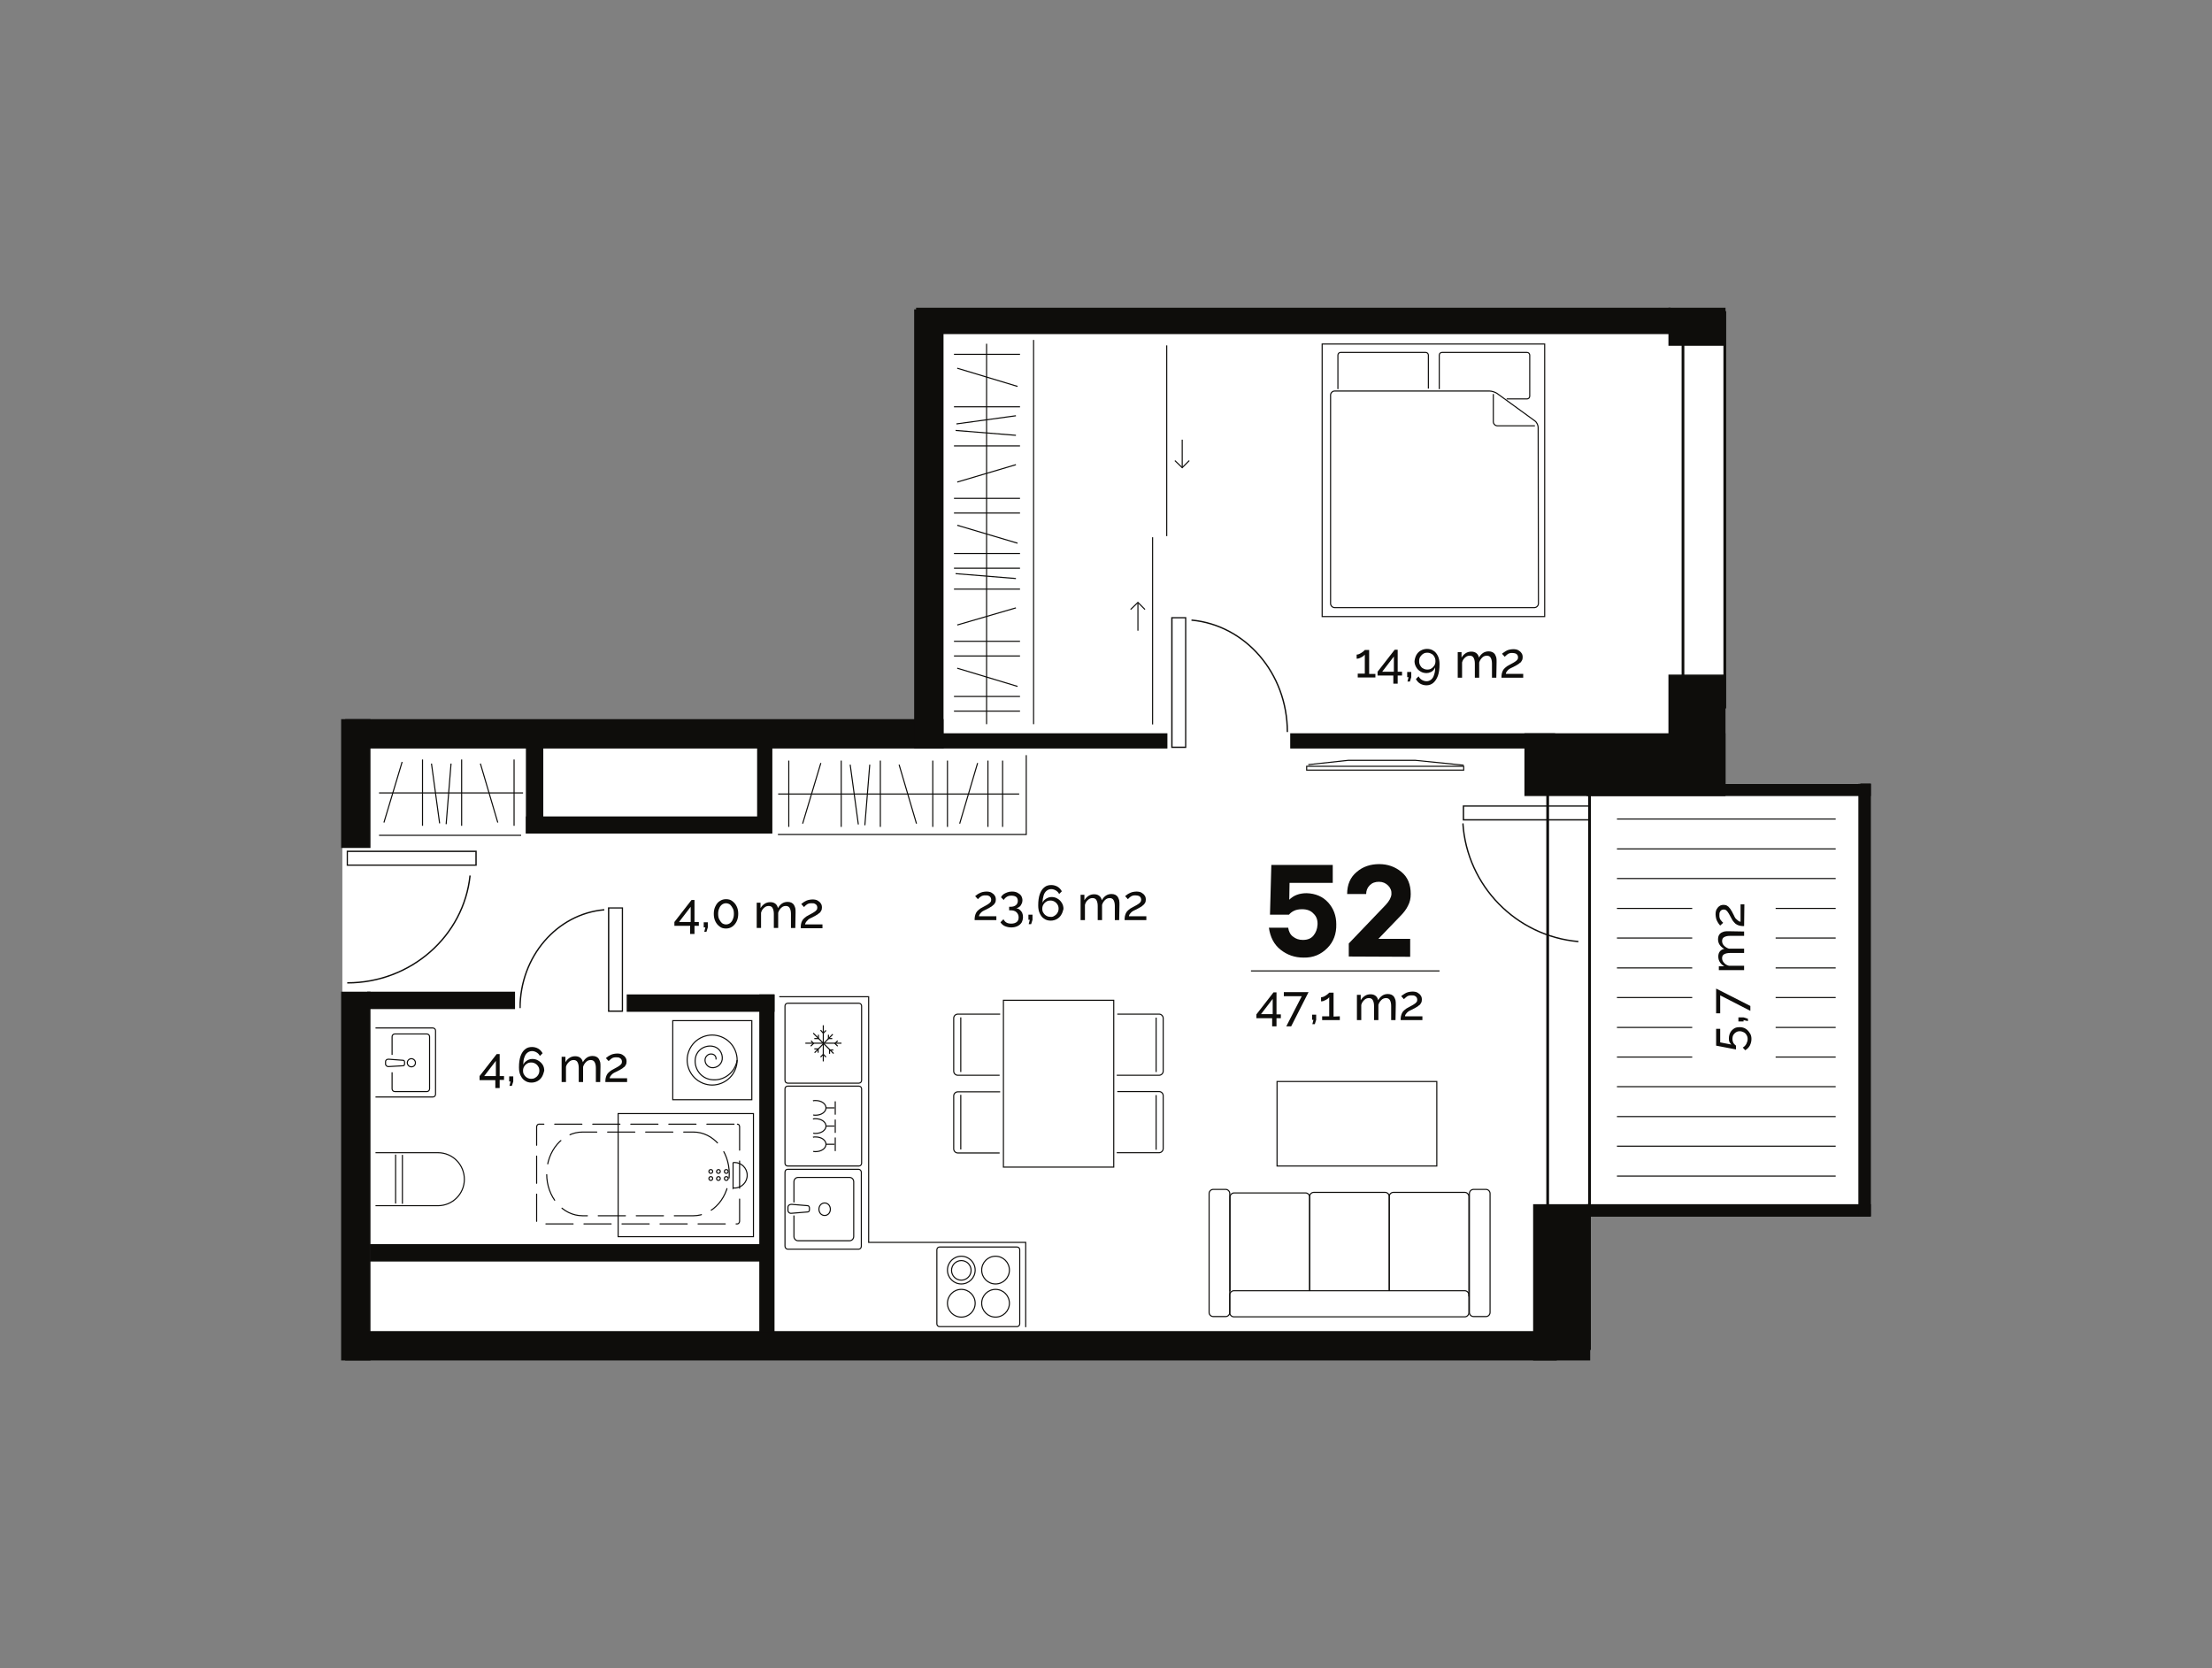 <?xml version="1.0" encoding="utf-8"?>
<!-- Generator: Adobe Illustrator 26.0.1, SVG Export Plug-In . SVG Version: 6.00 Build 0)  -->
<svg version="1.1" id="Layer_1" xmlns="http://www.w3.org/2000/svg" xmlns:xlink="http://www.w3.org/1999/xlink" x="0px" y="0px"
	 viewBox="0 0 814.1 613.9" style="enable-background:new 0 0 814.1 613.9;" xml:space="preserve">
<rect x="0" y="0" width="814.1" height="613.9" fill="#808080" stroke="none"/>
<style type="text/css">
	.st0{fill:none;stroke:#0E0D0B;stroke-width:0.4;}
	.st1{opacity:0.99;}
	.st2{clip-path:url(#SVGID_00000006668879104735445700000006077821867004484790_);fill:none;stroke:#0E0D0B;stroke-width:0.5;}
	.st3{clip-path:url(#SVGID_00000124879337109796319240000006648076142154623393_);fill:none;stroke:#0E0D0B;stroke-width:0.5;}
	.st4{clip-path:url(#SVGID_00000128447981554524503080000006565843378299121292_);fill:none;stroke:#0E0D0B;stroke-width:0.5;}
	.st5{clip-path:url(#SVGID_00000146459544462028279090000002578772036193552005_);fill:none;stroke:#0E0D0B;stroke-width:0.5;}
	.st6{clip-path:url(#SVGID_00000002352557672827371260000004352201380225599411_);fill:none;stroke:#0E0D0B;stroke-width:0.5;}
	.st7{clip-path:url(#SVGID_00000127765275644742414060000007723145160189015954_);fill:none;stroke:#0E0D0B;stroke-width:0.5;}
	.st8{fill:none;stroke:#0E0D0B;}
	.st9{clip-path:url(#SVGID_00000170967875254114104720000016929749539103060155_);fill:none;stroke:#0E0D0B;}
	.st10{clip-path:url(#SVGID_00000106117709534242742920000009269410955665896377_);fill:none;stroke:#0E0D0B;}
	.st11{clip-path:url(#SVGID_00000034807152029135733290000007420592702202133656_);fill:none;stroke:#0E0D0B;}
	.st12{clip-path:url(#SVGID_00000086676879704327544650000000112138291212726667_);fill:none;stroke:#0E0D0B;}
	.st13{clip-path:url(#SVGID_00000006680337706644732320000005341043546955908026_);fill:none;stroke:#0E0D0B;}
	.st14{clip-path:url(#SVGID_00000064323433257013740450000012152694892404394924_);fill:none;stroke:#0E0D0B;}
	.st15{clip-path:url(#SVGID_00000150085219819611198930000003009632569782104990_);fill:none;stroke:#0E0D0B;}
	.st16{clip-path:url(#SVGID_00000146474182634778544850000004028207630556846750_);fill:none;stroke:#0E0D0B;}
	.st17{clip-path:url(#SVGID_00000165946861048877582920000015967761225234307763_);fill:none;stroke:#0E0D0B;}
	.st18{clip-path:url(#SVGID_00000114791323092622328680000001428727590499391669_);fill:none;stroke:#0E0D0B;}
	.st19{clip-path:url(#SVGID_00000103956498397456488120000001741325169956176513_);fill:none;stroke:#0E0D0B;}
	.st20{clip-path:url(#SVGID_00000180366484079511480640000009086648897820670604_);fill:none;stroke:#0E0D0B;}
	.st21{fill-rule:evenodd;clip-rule:evenodd;fill:#0E0D0B;}
	.st22{fill:none;stroke:#0E0D0B;stroke-width:0.5;}
	.st23{fill:#FFFFFF;}
	.st24{fill:#0E0D0B;}
	.st25{fill:none;stroke:#0E0D0B;stroke-width:0.2;}
	.st26{fill:none;stroke:#0E0D0B;stroke-width:0.4;stroke-linecap:round;stroke-linejoin:round;stroke-dasharray:10,4;}
	.st27{fill:none;}
	.st28{clip-path:url(#SVGID_00000117646956647428086280000003495983583177956540_);fill:none;stroke:#0E0D0B;stroke-width:0.4;}
	.st29{clip-path:url(#SVGID_00000140008550741747070620000008210841355137482646_);fill:none;stroke:#0E0D0B;stroke-width:0.4;}
	.st30{clip-path:url(#SVGID_00000127010289912237076590000005632203785228871808_);fill:none;stroke:#0E0D0B;stroke-width:0.4;}
	.st31{clip-path:url(#SVGID_00000179633434365965361410000011975403260973022376_);fill:none;stroke:#0E0D0B;stroke-width:0.4;}
	.st32{clip-path:url(#SVGID_00000028308581936989464420000012078974026505197223_);fill:none;stroke:#0E0D0B;stroke-width:0.4;}
	.st33{clip-path:url(#SVGID_00000113316521554296575350000016748530248355793341_);fill:none;stroke:#0E0D0B;stroke-width:0.4;}
	.st34{fill-rule:evenodd;clip-rule:evenodd;fill:#FFFFFF;}
	.st35{clip-path:url(#SVGID_00000024685300174361134420000011234542667841463964_);fill:none;stroke:#0E0D0B;stroke-width:0.5;}
	.st36{clip-path:url(#SVGID_00000096047942620704558200000013625211494385641625_);fill:none;stroke:#0E0D0B;stroke-width:0.5;}
	.st37{clip-path:url(#SVGID_00000064354935252915297730000000301779077955544989_);fill:none;stroke:#0E0D0B;stroke-width:0.5;}
	.st38{clip-path:url(#SVGID_00000054251931944468463610000002142393215346464678_);fill:none;stroke:#0E0D0B;stroke-width:0.5;}
	.st39{clip-path:url(#SVGID_00000029003969252394237520000004888129533146824084_);fill:none;stroke:#0E0D0B;stroke-width:0.5;}
	.st40{clip-path:url(#SVGID_00000084507890475182726930000010971468061609515919_);fill:none;stroke:#0E0D0B;stroke-width:0.5;}
	.st41{clip-path:url(#SVGID_00000059290283825598033600000003073166431357047434_);fill:none;stroke:#0E0D0B;stroke-width:0.5;}
	.st42{clip-path:url(#SVGID_00000111876326166490204640000000424745527473927069_);fill:none;stroke:#0E0D0B;stroke-width:0.5;}
	.st43{clip-path:url(#SVGID_00000154415455959491595980000009490346063730060974_);fill:none;stroke:#0E0D0B;stroke-width:0.5;}
	.st44{clip-path:url(#SVGID_00000105420575419785585780000008721851583097061558_);fill:none;stroke:#0E0D0B;stroke-width:0.5;}
	.st45{clip-path:url(#SVGID_00000120538067344963312100000008261215586336523912_);fill:none;stroke:#0E0D0B;stroke-width:0.5;}
	.st46{clip-path:url(#SVGID_00000064344039425349018820000003827316390696023697_);fill:none;stroke:#0E0D0B;stroke-width:0.5;}
	.st47{clip-path:url(#SVGID_00000045591674048351128860000014233002508619212435_);fill:none;stroke:#0E0D0B;stroke-width:0.5;}
	.st48{clip-path:url(#SVGID_00000026144807330353464320000018072375492094162575_);fill:none;stroke:#0E0D0B;stroke-width:0.5;}
	.st49{clip-path:url(#SVGID_00000105392258942520125820000012332544493521180813_);fill:none;stroke:#0E0D0B;stroke-width:0.5;}
	.st50{clip-path:url(#SVGID_00000093880586879816244030000006048186831989867678_);fill:none;stroke:#0E0D0B;stroke-width:0.5;}
	.st51{fill-rule:evenodd;clip-rule:evenodd;fill:#D5CBC4;}
	.st52{clip-path:url(#SVGID_00000123423340305129750120000016034081741270902410_);fill:none;stroke:#0E0D0B;stroke-width:0.5;}
	.st53{clip-path:url(#SVGID_00000039825123532306808470000002447749358974020514_);fill:none;stroke:#0E0D0B;stroke-width:0.5;}
	.st54{clip-path:url(#SVGID_00000068647965913547260610000010179772577101789318_);fill:none;stroke:#0E0D0B;stroke-width:0.5;}
	.st55{clip-path:url(#SVGID_00000145040152344726732460000006535431629267433896_);fill:none;stroke:#0E0D0B;stroke-width:0.5;}
	.st56{clip-path:url(#SVGID_00000140698376696617369740000011060326566591404199_);fill:none;stroke:#0E0D0B;stroke-width:0.5;}
	.st57{clip-path:url(#SVGID_00000140015829740780835530000003149735978959797643_);fill:none;stroke:#0E0D0B;stroke-width:0.5;}
	.st58{clip-path:url(#SVGID_00000076570247098044653170000018131583012588012417_);fill:none;stroke:#0E0D0B;stroke-width:0.5;}
	.st59{clip-path:url(#SVGID_00000158721661335849681900000015546121905393693873_);fill:none;stroke:#0E0D0B;stroke-width:0.5;}
	.st60{clip-path:url(#SVGID_00000134242186921640316690000000595833412340516487_);fill:none;stroke:#0E0D0B;stroke-width:0.5;}
	.st61{clip-path:url(#SVGID_00000024702237647652507650000008475496323768742059_);fill:none;stroke:#0E0D0B;stroke-width:0.5;}
	.st62{clip-path:url(#SVGID_00000142163304505443358380000015640474546628667289_);fill:none;stroke:#0E0D0B;stroke-width:0.5;}
	.st63{clip-path:url(#SVGID_00000183944813270557680780000014055927004323074741_);fill:none;stroke:#0E0D0B;stroke-width:0.5;}
	.st64{clip-path:url(#SVGID_00000125588039485540034310000004327926682232437651_);fill:none;stroke:#0E0D0B;stroke-width:0.5;}
	.st65{clip-path:url(#SVGID_00000161620772418379971990000009069391090343760778_);fill:none;stroke:#0E0D0B;stroke-width:0.5;}
	.st66{clip-path:url(#SVGID_00000082367612228650268080000012659474372994268304_);fill:none;stroke:#0E0D0B;stroke-width:0.5;}
	.st67{clip-path:url(#SVGID_00000180359800467756070440000002814830741085379213_);fill:none;stroke:#0E0D0B;stroke-width:0.5;}
	.st68{clip-path:url(#SVGID_00000104669224498526367030000016399214487834767775_);fill:none;stroke:#0E0D0B;stroke-width:0.5;}
	.st69{clip-path:url(#SVGID_00000112596648963420027110000014791426899622971572_);fill:none;stroke:#0E0D0B;stroke-width:0.5;}
	.st70{clip-path:url(#SVGID_00000122697155859293971670000003423244094877163144_);fill:none;stroke:#0E0D0B;stroke-width:0.5;}
	.st71{clip-path:url(#SVGID_00000016057669791146979070000010662683846168801674_);fill:none;stroke:#0E0D0B;stroke-width:0.5;}
	.st72{clip-path:url(#SVGID_00000083784319189992883550000001682739221206966942_);fill:none;stroke:#0E0D0B;stroke-width:0.5;}
	.st73{clip-path:url(#SVGID_00000129921829868173880210000008216535089281531028_);fill:none;stroke:#0E0D0B;stroke-width:0.5;}
	.st74{clip-path:url(#SVGID_00000101084780237583293850000016177864301720730020_);fill:none;stroke:#0E0D0B;stroke-width:0.5;}
	.st75{clip-path:url(#SVGID_00000090978830031037387280000010769003409902522011_);fill:none;stroke:#0E0D0B;stroke-width:0.5;}
	.st76{clip-path:url(#SVGID_00000009560096456871523330000010588258724559262634_);fill:none;stroke:#0E0D0B;stroke-width:0.5;}
	.st77{clip-path:url(#SVGID_00000177473976825110001610000006131273465572599938_);fill:none;stroke:#0E0D0B;stroke-width:0.5;}
	.st78{clip-path:url(#SVGID_00000143580994751164639470000011886029146684095914_);fill:none;stroke:#0E0D0B;stroke-width:0.5;}
	.st79{clip-path:url(#SVGID_00000154402556963785427940000007460070230570122889_);fill:none;stroke:#0E0D0B;stroke-width:0.5;}
	.st80{clip-path:url(#SVGID_00000118372872055833056900000013217348626520712101_);fill:none;stroke:#0E0D0B;stroke-width:0.5;}
	.st81{clip-path:url(#SVGID_00000058581553403968560800000015089592339500284048_);fill:none;stroke:#0E0D0B;stroke-width:0.5;}
	.st82{clip-path:url(#SVGID_00000032631889760181266560000002683973561352565942_);fill:none;stroke:#0E0D0B;stroke-width:0.4;}
	.st83{clip-path:url(#SVGID_00000034091612112639367060000002884381120744026013_);fill:none;stroke:#0E0D0B;stroke-width:0.4;}
	.st84{clip-path:url(#SVGID_00000066476483716524412340000009944650977524209843_);fill:none;stroke:#0E0D0B;stroke-width:0.4;}
	.st85{clip-path:url(#SVGID_00000127747433530391486540000017511514731571856043_);fill:none;stroke:#0E0D0B;stroke-width:0.4;}
	.st86{clip-path:url(#SVGID_00000078040772707224261030000001316522912818448788_);fill:none;stroke:#0E0D0B;stroke-width:0.4;}
	.st87{clip-path:url(#SVGID_00000152236618708386287900000000975703113805977518_);fill:none;stroke:#0E0D0B;stroke-width:0.4;}
	.st88{clip-path:url(#SVGID_00000160191327150410728590000015748263337129382795_);fill:none;stroke:#0E0D0B;stroke-width:0.5;}
	.st89{clip-path:url(#SVGID_00000043437961174810603600000010493802329808349314_);fill:none;stroke:#0E0D0B;stroke-width:0.5;}
	.st90{clip-path:url(#SVGID_00000179636995390884638850000012406934285759718835_);fill:none;stroke:#0E0D0B;stroke-width:0.5;}
	.st91{clip-path:url(#SVGID_00000165932523530544656430000005954718768709268866_);fill:none;stroke:#0E0D0B;stroke-width:0.5;}
	.st92{clip-path:url(#SVGID_00000100344946065138144860000010990269922679462835_);fill:none;stroke:#0E0D0B;stroke-width:0.5;}
	.st93{clip-path:url(#SVGID_00000047747665399606807580000001412433147226071973_);fill:none;stroke:#0E0D0B;stroke-width:0.5;}
	.st94{clip-path:url(#SVGID_00000176745978290263717810000002428730315031730069_);fill:none;stroke:#0E0D0B;stroke-width:0.5;}
	.st95{clip-path:url(#SVGID_00000044141431154854445510000013478973045971023775_);fill:none;stroke:#0E0D0B;stroke-width:0.5;}
	.st96{clip-path:url(#SVGID_00000155852572282530001700000005284080781690352822_);fill:none;stroke:#0E0D0B;stroke-width:0.5;}
	.st97{clip-path:url(#SVGID_00000016767065574354694470000001664799290590069678_);fill:none;stroke:#0E0D0B;stroke-width:0.5;}
	.st98{clip-path:url(#SVGID_00000097473568148832127090000005115757338781435315_);fill:none;stroke:#0E0D0B;stroke-width:0.5;}
	.st99{clip-path:url(#SVGID_00000007424021218504071100000008828436143315604129_);fill:none;stroke:#0E0D0B;stroke-width:0.5;}
	.st100{clip-path:url(#SVGID_00000054955311063154747190000002576373604446817195_);fill:none;stroke:#0E0D0B;stroke-width:0.5;}
	.st101{clip-path:url(#SVGID_00000001648186354028394490000014672783292088968110_);fill:none;stroke:#0E0D0B;stroke-width:0.5;}
	.st102{clip-path:url(#SVGID_00000148656026394363443380000006779877314481055926_);fill:none;stroke:#0E0D0B;stroke-width:0.5;}
	.st103{clip-path:url(#SVGID_00000159458365597917058790000015835115374784884373_);fill:none;stroke:#0E0D0B;stroke-width:0.5;}
	.st104{clip-path:url(#SVGID_00000027592934111896744990000010021182168215211702_);fill:none;stroke:#0E0D0B;stroke-width:0.5;}
	.st105{clip-path:url(#SVGID_00000138559781583840496390000015838697670264491150_);fill:none;stroke:#0E0D0B;stroke-width:0.5;}
	.st106{clip-path:url(#SVGID_00000170243036519433313120000008127909240726527656_);fill:none;stroke:#0E0D0B;stroke-width:0.5;}
	.st107{clip-path:url(#SVGID_00000063598658925004032840000017116861466692388533_);fill:none;stroke:#0E0D0B;stroke-width:0.5;}
	.st108{clip-path:url(#SVGID_00000054943981920094765370000006482936747693981590_);fill:none;stroke:#0E0D0B;stroke-width:0.5;}
	.st109{clip-path:url(#SVGID_00000183222413874386082550000007485762236345636244_);fill:none;stroke:#0E0D0B;stroke-width:0.5;}
	.st110{clip-path:url(#SVGID_00000132798563645002825050000002292638883713716891_);fill:none;stroke:#0E0D0B;stroke-width:0.5;}
	.st111{clip-path:url(#SVGID_00000016034953867519430800000000724896247644061883_);fill:none;stroke:#0E0D0B;stroke-width:0.5;}
	.st112{clip-path:url(#SVGID_00000136388434386158122600000012796681750195032751_);fill:none;stroke:#0E0D0B;stroke-width:0.5;}
	.st113{clip-path:url(#SVGID_00000140703815086039338750000013998752929312492951_);fill:none;stroke:#0E0D0B;stroke-width:0.5;}
	.st114{clip-path:url(#SVGID_00000145027058283390468450000004203758436587781263_);fill:none;stroke:#0E0D0B;stroke-width:0.5;}
	.st115{clip-path:url(#SVGID_00000049222112840930186480000006459123495295636129_);fill:none;stroke:#0E0D0B;stroke-width:0.5;}
	.st116{clip-path:url(#SVGID_00000095318705572810618870000016394853667683739015_);fill:none;stroke:#0E0D0B;stroke-width:0.5;}
	.st117{clip-path:url(#SVGID_00000000209256175656957170000014644347961727659918_);fill:none;stroke:#0E0D0B;stroke-width:0.5;}
	.st118{clip-path:url(#SVGID_00000100348274742737105540000007117455303719465627_);fill:none;stroke:#0E0D0B;stroke-width:0.5;}
	.st119{clip-path:url(#SVGID_00000080176652172276580540000016663222213821022878_);fill:none;stroke:#0E0D0B;stroke-width:0.5;}
	.st120{clip-path:url(#SVGID_00000101803747876321408540000007856186865267287988_);fill:none;stroke:#0E0D0B;stroke-width:0.5;}
	.st121{clip-path:url(#SVGID_00000029025302570701262390000010600426281697298820_);fill:none;stroke:#0E0D0B;stroke-width:0.5;}
	.st122{clip-path:url(#SVGID_00000063614910577696721790000012112347565218893216_);fill:none;stroke:#0E0D0B;stroke-width:0.5;}
	.st123{clip-path:url(#SVGID_00000152966345344932497970000009922563818582605733_);fill:none;stroke:#0E0D0B;stroke-width:0.5;}
	.st124{clip-path:url(#SVGID_00000025436500934063309730000007894362440833277848_);fill:none;stroke:#0E0D0B;stroke-width:0.5;}
	.st125{clip-path:url(#SVGID_00000003792632568486521820000017456235348327467945_);fill:none;stroke:#0E0D0B;stroke-width:0.5;}
	.st126{clip-path:url(#SVGID_00000033370829205380181470000012244666861297533579_);fill:none;stroke:#0E0D0B;stroke-width:0.5;}
	.st127{clip-path:url(#SVGID_00000074418300631653213060000011949598518517335180_);fill:none;stroke:#0E0D0B;stroke-width:0.5;}
	.st128{clip-path:url(#SVGID_00000157271720206057532110000012742526025138175670_);fill:none;stroke:#0E0D0B;stroke-width:0.5;}
	.st129{clip-path:url(#SVGID_00000147192308873956993270000007860811529211007361_);fill:none;stroke:#0E0D0B;stroke-width:0.5;}
	.st130{clip-path:url(#SVGID_00000030485003085938998510000007159199567021179830_);fill:none;stroke:#0E0D0B;stroke-width:0.5;}
	.st131{clip-path:url(#SVGID_00000027569633981449616570000014484547254425546391_);fill:none;stroke:#0E0D0B;stroke-width:0.5;}
	.st132{clip-path:url(#SVGID_00000101071254500735137100000004617460673329311405_);fill:none;stroke:#0E0D0B;stroke-width:0.5;}
	.st133{clip-path:url(#SVGID_00000047031064551629317640000013173426501713153931_);fill:none;stroke:#0E0D0B;stroke-width:0.5;}
	.st134{clip-path:url(#SVGID_00000171685404445538374610000009566547189987774359_);fill:none;stroke:#0E0D0B;stroke-width:0.5;}
	.st135{clip-path:url(#SVGID_00000020380107130962574680000011579176093955595452_);fill:none;stroke:#0E0D0B;stroke-width:0.5;}
	.st136{clip-path:url(#SVGID_00000083062978541164041970000014214952774969958837_);fill:none;stroke:#0E0D0B;stroke-width:0.5;}
	.st137{clip-path:url(#SVGID_00000008130767146861705060000014148531619961042614_);fill:none;stroke:#0E0D0B;stroke-width:0.5;}
	.st138{clip-path:url(#SVGID_00000088109628544481721180000004196741005117109653_);fill:none;stroke:#0E0D0B;stroke-width:0.5;}
	.st139{clip-path:url(#SVGID_00000013877967483644592690000010503839684071594636_);fill:none;stroke:#0E0D0B;stroke-width:0.5;}
	.st140{clip-path:url(#SVGID_00000163068133857812738910000015869951584360955816_);fill:none;stroke:#0E0D0B;stroke-width:0.5;}
	.st141{clip-path:url(#SVGID_00000108998686078370147890000018368039319829940135_);fill:none;stroke:#0E0D0B;stroke-width:0.5;}
	.st142{clip-path:url(#SVGID_00000016759421864495839740000008646580195680038530_);fill:none;stroke:#0E0D0B;stroke-width:0.5;}
	.st143{clip-path:url(#SVGID_00000088837617143347064200000000611249306585284224_);fill:none;stroke:#0E0D0B;stroke-width:0.5;}
	.st144{clip-path:url(#SVGID_00000117647694561732695960000012144626526095511445_);fill:none;stroke:#0E0D0B;stroke-width:0.5;}
	.st145{clip-path:url(#SVGID_00000003078359963903454850000015689320230034220462_);fill:none;stroke:#0E0D0B;stroke-width:0.5;}
	.st146{clip-path:url(#SVGID_00000105418054891462007750000009715566980846609599_);fill:none;stroke:#0E0D0B;stroke-width:0.5;}
	.st147{clip-path:url(#SVGID_00000111900647936399968790000011070237756970077078_);fill:none;stroke:#0E0D0B;stroke-width:0.5;}
	.st148{clip-path:url(#SVGID_00000062899890317886827620000017852878635843627929_);fill:none;stroke:#0E0D0B;stroke-width:0.5;}
	.st149{clip-path:url(#SVGID_00000003084322725803885800000017618633479824596101_);fill:none;stroke:#0E0D0B;stroke-width:0.5;}
	.st150{clip-path:url(#SVGID_00000057141044718833944880000012479313426585583290_);fill:none;stroke:#0E0D0B;stroke-width:0.4;}
	.st151{clip-path:url(#SVGID_00000034051043160493773070000011883014356172482193_);fill:none;stroke:#0E0D0B;stroke-width:0.4;}
	.st152{clip-path:url(#SVGID_00000085936631266821286840000013889725869004330627_);fill:none;stroke:#0E0D0B;stroke-width:0.4;}
	.st153{clip-path:url(#SVGID_00000163069762735896585210000013557460353186518159_);fill:none;stroke:#0E0D0B;stroke-width:0.4;}
	.st154{clip-path:url(#SVGID_00000012442644357423267280000004544650929089847438_);fill:none;stroke:#0E0D0B;stroke-width:0.4;}
	.st155{clip-path:url(#SVGID_00000078038404554409539290000015151278286559542172_);fill:none;stroke:#0E0D0B;stroke-width:0.4;}
	.st156{clip-path:url(#SVGID_00000024721380935389186420000014069969640367864496_);fill:none;stroke:#0E0D0B;stroke-width:0.5;}
	.st157{clip-path:url(#SVGID_00000158020927840517158800000001013213968906799252_);fill:none;stroke:#0E0D0B;stroke-width:0.5;}
	.st158{clip-path:url(#SVGID_00000103242333378175567450000009052126030012257411_);fill:none;stroke:#0E0D0B;stroke-width:0.5;}
	.st159{clip-path:url(#SVGID_00000115485541876077399050000004640922044831141781_);fill:none;stroke:#0E0D0B;stroke-width:0.5;}
	.st160{clip-path:url(#SVGID_00000080926666268987291070000010963612001447589274_);fill:none;stroke:#0E0D0B;stroke-width:0.5;}
	.st161{clip-path:url(#SVGID_00000044173304613465292930000009625683397550166936_);fill:none;stroke:#0E0D0B;stroke-width:0.5;}
	.st162{clip-path:url(#SVGID_00000027587340603556572050000006261370509772134566_);fill:none;stroke:#0E0D0B;stroke-width:0.5;}
	.st163{clip-path:url(#SVGID_00000022540520806105432080000017938207151321906566_);fill:none;stroke:#0E0D0B;stroke-width:0.5;}
	.st164{clip-path:url(#SVGID_00000056419169153547145600000003347375769968742569_);fill:none;stroke:#0E0D0B;stroke-width:0.5;}
	.st165{clip-path:url(#SVGID_00000039831689149589962650000014529106350645942462_);fill:none;stroke:#0E0D0B;stroke-width:0.5;}
	.st166{clip-path:url(#SVGID_00000144315751833069082190000010809605154506499719_);fill:none;stroke:#0E0D0B;stroke-width:0.5;}
	.st167{clip-path:url(#SVGID_00000078731356450079211750000001197498733891291273_);fill:none;stroke:#0E0D0B;stroke-width:0.5;}
	.st168{clip-path:url(#SVGID_00000102533205738270354690000007493707106396603833_);fill:none;stroke:#0E0D0B;stroke-width:0.4;}
	.st169{clip-path:url(#SVGID_00000067222087730642128050000014235395508956691846_);fill:none;stroke:#0E0D0B;stroke-width:0.4;}
	.st170{clip-path:url(#SVGID_00000050650901596636242880000013462177491268906932_);fill:none;stroke:#0E0D0B;stroke-width:0.4;}
	.st171{clip-path:url(#SVGID_00000156558484017968028130000011512309669551869116_);fill:none;stroke:#0E0D0B;stroke-width:0.4;}
	.st172{clip-path:url(#SVGID_00000019643414745014914470000018384932857280433027_);fill:none;stroke:#0E0D0B;stroke-width:0.4;}
	.st173{clip-path:url(#SVGID_00000119817339975381416760000010607867343555683509_);fill:none;stroke:#0E0D0B;stroke-width:0.4;}
	.st174{clip-path:url(#SVGID_00000156548924709943754550000008219930274911668375_);fill:none;stroke:#0E0D0B;stroke-width:0.5;}
	.st175{clip-path:url(#SVGID_00000058562697561474800450000000840607749341590148_);fill:none;stroke:#0E0D0B;stroke-width:0.5;}
	.st176{clip-path:url(#SVGID_00000000931591986059289620000013443032440794582416_);fill:none;stroke:#0E0D0B;stroke-width:0.5;}
	.st177{clip-path:url(#SVGID_00000165205415773820452870000004589754661866316455_);fill:none;stroke:#0E0D0B;stroke-width:0.5;}
	.st178{clip-path:url(#SVGID_00000077305393698549939630000010389187624089732535_);fill:none;stroke:#0E0D0B;stroke-width:0.5;}
	.st179{clip-path:url(#SVGID_00000162312625606461473030000007853669107884849595_);fill:none;stroke:#0E0D0B;stroke-width:0.5;}
	.st180{clip-path:url(#SVGID_00000037658796453437443070000014303920572935480233_);fill:none;stroke:#0E0D0B;stroke-width:0.5;}
	.st181{clip-path:url(#SVGID_00000039841160813378566540000003358162910085684663_);fill:none;stroke:#0E0D0B;stroke-width:0.5;}
	.st182{clip-path:url(#SVGID_00000151528025881847280590000006745571040420794005_);fill:none;stroke:#0E0D0B;stroke-width:0.5;}
	.st183{clip-path:url(#SVGID_00000124873165453871552230000013450394608555672738_);fill:none;stroke:#0E0D0B;stroke-width:0.5;}
	.st184{clip-path:url(#SVGID_00000012465425626119290690000005514140816622276503_);fill:none;stroke:#0E0D0B;stroke-width:0.5;}
	.st185{clip-path:url(#SVGID_00000025437135211416992400000006795739512311936942_);fill:none;stroke:#0E0D0B;stroke-width:0.5;}
	.st186{clip-path:url(#SVGID_00000145774202250850691260000012747906362673469116_);fill:none;stroke:#0E0D0B;stroke-width:0.5;}
	.st187{clip-path:url(#SVGID_00000057106607776532103200000011378027408901527958_);fill:none;stroke:#0E0D0B;stroke-width:0.5;}
	.st188{clip-path:url(#SVGID_00000150813109558300768720000003267457836635838896_);fill:none;stroke:#0E0D0B;stroke-width:0.5;}
	.st189{clip-path:url(#SVGID_00000062905443858660028610000007509414587190733709_);fill:none;stroke:#0E0D0B;stroke-width:0.5;}
	.st190{clip-path:url(#SVGID_00000013888627105061422750000001839134748346352800_);fill:none;stroke:#0E0D0B;stroke-width:0.5;}
	.st191{clip-path:url(#SVGID_00000165204483788504531230000015104447899535883660_);fill:none;stroke:#0E0D0B;stroke-width:0.5;}
	.st192{clip-path:url(#SVGID_00000127033076136172260400000017211432023645541797_);fill:none;stroke:#0E0D0B;stroke-width:0.5;}
	.st193{clip-path:url(#SVGID_00000101799160668871089370000012811547099047715990_);fill:none;stroke:#0E0D0B;stroke-width:0.5;}
	.st194{clip-path:url(#SVGID_00000155857035527398536740000010050786064153085083_);fill:none;stroke:#0E0D0B;stroke-width:0.5;}
	.st195{clip-path:url(#SVGID_00000063635270017090260670000003428383751498924181_);fill:none;stroke:#0E0D0B;stroke-width:0.5;}
	.st196{clip-path:url(#SVGID_00000006675388204985408510000000064136714500151459_);fill:none;stroke:#0E0D0B;stroke-width:0.5;}
	.st197{clip-path:url(#SVGID_00000180340618032071929190000002169695416693231516_);fill:none;stroke:#0E0D0B;stroke-width:0.5;}
	.st198{clip-path:url(#SVGID_00000166663905020134026840000005131709133466792073_);fill:none;stroke:#0E0D0B;stroke-width:0.5;}
	.st199{clip-path:url(#SVGID_00000017497011295344025800000004496331694026353837_);fill:none;stroke:#0E0D0B;stroke-width:0.5;}
	.st200{clip-path:url(#SVGID_00000163045825868605962860000007476717663543364245_);fill:none;stroke:#0E0D0B;stroke-width:0.5;}
	.st201{clip-path:url(#SVGID_00000123427443360515363940000010149602282163909814_);fill:none;stroke:#0E0D0B;stroke-width:0.5;}
	.st202{clip-path:url(#SVGID_00000066487778694490261540000000780676930767295632_);fill:none;stroke:#0E0D0B;stroke-width:0.5;}
	.st203{clip-path:url(#SVGID_00000059292942920467477310000010197190946167319176_);fill:none;stroke:#0E0D0B;stroke-width:0.5;}
	.st204{clip-path:url(#SVGID_00000075858605542993124410000014284626860956023939_);fill:none;stroke:#0E0D0B;stroke-width:0.5;}
	.st205{clip-path:url(#SVGID_00000073701328950391740720000008604275161302277772_);fill:none;stroke:#0E0D0B;stroke-width:0.5;}
	.st206{clip-path:url(#SVGID_00000155852302833208288110000006116800416352565135_);fill:none;stroke:#0E0D0B;stroke-width:0.5;}
	.st207{clip-path:url(#SVGID_00000178885705583496424540000017418179082819630250_);fill:none;stroke:#0E0D0B;stroke-width:0.5;}
	.st208{clip-path:url(#SVGID_00000045577871449912297440000015484587089734711742_);fill:none;stroke:#0E0D0B;stroke-width:0.5;}
	.st209{clip-path:url(#SVGID_00000165940379871602050940000014632245237259073686_);fill:none;stroke:#0E0D0B;stroke-width:0.5;}
	.st210{clip-path:url(#SVGID_00000136413035448517792080000013106724227719766684_);fill:none;stroke:#0E0D0B;stroke-width:0.5;}
	.st211{clip-path:url(#SVGID_00000083082638298416925950000002916047744213845694_);fill:none;stroke:#0E0D0B;stroke-width:0.5;}
	.st212{clip-path:url(#SVGID_00000116921395129170617770000013907104624228450965_);fill:none;stroke:#0E0D0B;stroke-width:0.5;}
	.st213{clip-path:url(#SVGID_00000133511448566956857690000005782023129034598537_);fill:none;stroke:#0E0D0B;stroke-width:0.5;}
	.st214{clip-path:url(#SVGID_00000098931095795574402980000003751658845186492576_);fill:none;stroke:#0E0D0B;stroke-width:0.5;}
	.st215{clip-path:url(#SVGID_00000106833069219521176560000006012108229265876119_);fill:none;stroke:#0E0D0B;stroke-width:0.5;}
	.st216{clip-path:url(#SVGID_00000024714823371820651500000005202033162891506049_);fill:none;stroke:#0E0D0B;stroke-width:0.5;}
	.st217{clip-path:url(#SVGID_00000097458753077378029290000013777643727405190804_);fill:none;stroke:#0E0D0B;stroke-width:0.5;}
	.st218{clip-path:url(#SVGID_00000128480418430744466510000015240815916848251543_);fill:none;stroke:#0E0D0B;stroke-width:0.5;}
	.st219{clip-path:url(#SVGID_00000170979026891456025060000003746653538932555195_);fill:none;stroke:#0E0D0B;stroke-width:0.5;}
	.st220{clip-path:url(#SVGID_00000003069140573112246370000018205728255379710378_);fill:none;stroke:#0E0D0B;stroke-width:0.5;}
	.st221{clip-path:url(#SVGID_00000116914285609495153810000010413256136129664391_);fill:none;stroke:#0E0D0B;stroke-width:0.5;}
	.st222{clip-path:url(#SVGID_00000014636138081370641120000018353502696515437458_);fill:none;stroke:#0E0D0B;stroke-width:0.5;}
	.st223{clip-path:url(#SVGID_00000091719965958874627530000001156721379580964270_);fill:none;stroke:#0E0D0B;stroke-width:0.4;}
	.st224{clip-path:url(#SVGID_00000094601539148604693380000014960646490750037166_);fill:none;stroke:#0E0D0B;stroke-width:0.4;}
	.st225{clip-path:url(#SVGID_00000138563806833031064930000013869412479725933500_);fill:none;stroke:#0E0D0B;stroke-width:0.4;}
	.st226{clip-path:url(#SVGID_00000105400798025490045480000004377731544939231166_);fill:none;stroke:#0E0D0B;stroke-width:0.4;}
	.st227{clip-path:url(#SVGID_00000127017575876586779940000012085342063447690905_);fill:none;stroke:#0E0D0B;stroke-width:0.4;}
	.st228{clip-path:url(#SVGID_00000151545985003171321150000018368893542879115397_);fill:none;stroke:#0E0D0B;stroke-width:0.4;}
	.st229{clip-path:url(#SVGID_00000008857471055495467980000004763697953123324557_);fill:none;stroke:#0E0D0B;stroke-width:0.5;}
	.st230{clip-path:url(#SVGID_00000145029186675000848750000017205134584501016216_);fill:none;stroke:#0E0D0B;stroke-width:0.5;}
	.st231{clip-path:url(#SVGID_00000164509159221019296980000012961557668056625085_);fill:none;stroke:#0E0D0B;stroke-width:0.5;}
	.st232{clip-path:url(#SVGID_00000026144720736840393300000006653533353591583385_);fill:none;stroke:#0E0D0B;stroke-width:0.5;}
	.st233{clip-path:url(#SVGID_00000063620586642802452370000009995111321018307231_);fill:none;stroke:#0E0D0B;stroke-width:0.5;}
	.st234{clip-path:url(#SVGID_00000132052805298810413530000012408519488682541744_);fill:none;stroke:#0E0D0B;stroke-width:0.5;}
	.st235{clip-path:url(#SVGID_00000133518520720609970940000005112401523096105638_);fill:none;stroke:#0E0D0B;stroke-width:0.5;}
	.st236{clip-path:url(#SVGID_00000130643763886901306490000002597285962537825439_);fill:none;stroke:#0E0D0B;stroke-width:0.5;}
	.st237{clip-path:url(#SVGID_00000142869284031281999260000015642769718503156905_);fill:none;stroke:#0E0D0B;stroke-width:0.5;}
	.st238{clip-path:url(#SVGID_00000114779269581824828220000014265079219141380522_);fill:none;stroke:#0E0D0B;stroke-width:0.5;}
	.st239{clip-path:url(#SVGID_00000118363570150595677570000014760967782489801877_);fill:none;stroke:#0E0D0B;stroke-width:0.5;}
	.st240{clip-path:url(#SVGID_00000096051403862221085820000001337617795706527411_);fill:none;stroke:#0E0D0B;stroke-width:0.5;}
	.st241{clip-path:url(#SVGID_00000173857901616230031910000007842770611720376242_);fill:none;stroke:#0E0D0B;stroke-width:0.4;}
	.st242{clip-path:url(#SVGID_00000047042320893816485580000002010850304089101451_);fill:none;stroke:#0E0D0B;stroke-width:0.4;}
	.st243{clip-path:url(#SVGID_00000124153974126167552720000016497155318660594102_);fill:none;stroke:#0E0D0B;stroke-width:0.4;}
	.st244{clip-path:url(#SVGID_00000108287313018164597520000004605415682379259060_);fill:none;stroke:#0E0D0B;stroke-width:0.4;}
	.st245{clip-path:url(#SVGID_00000067936354449958929980000001222724712297140412_);fill:none;stroke:#0E0D0B;stroke-width:0.4;}
	.st246{clip-path:url(#SVGID_00000025419482267733060620000011769504117950300347_);fill:none;stroke:#0E0D0B;stroke-width:0.4;}
	.st247{clip-path:url(#SVGID_00000078010870045993078940000015133983952039162285_);fill:none;stroke:#0E0D0B;stroke-width:0.5;}
	.st248{clip-path:url(#SVGID_00000004545691761368293490000015697283557124191879_);fill:none;stroke:#0E0D0B;stroke-width:0.5;}
	.st249{clip-path:url(#SVGID_00000122684563289444352050000001155677352979602564_);fill:none;stroke:#0E0D0B;stroke-width:0.5;}
	.st250{clip-path:url(#SVGID_00000150096078055816066790000009584164940957341625_);fill:none;stroke:#0E0D0B;stroke-width:0.5;}
	.st251{clip-path:url(#SVGID_00000031176759307701626710000017116920820744568205_);fill:none;stroke:#0E0D0B;stroke-width:0.5;}
	.st252{clip-path:url(#SVGID_00000123410673903354572140000001929314553079231649_);fill:none;stroke:#0E0D0B;stroke-width:0.5;}
	.st253{clip-path:url(#SVGID_00000060747155625744046750000005227257603837976758_);fill:none;stroke:#0E0D0B;stroke-width:0.5;}
	.st254{clip-path:url(#SVGID_00000093863988336251958830000018040774484589571724_);fill:none;stroke:#0E0D0B;stroke-width:0.5;}
	.st255{clip-path:url(#SVGID_00000138547495397885658000000017964198453925537182_);fill:none;stroke:#0E0D0B;stroke-width:0.5;}
	.st256{clip-path:url(#SVGID_00000085220431681089442500000000189611198088685212_);fill:none;stroke:#0E0D0B;stroke-width:0.5;}
	.st257{clip-path:url(#SVGID_00000168827851815109676610000005823151406277305492_);fill:none;stroke:#0E0D0B;stroke-width:0.5;}
	.st258{clip-path:url(#SVGID_00000073001189350054513850000005652274490241638053_);fill:none;stroke:#0E0D0B;stroke-width:0.5;}
	.st259{clip-path:url(#SVGID_00000090983066891521120010000004587088091415616420_);fill:none;stroke:#0E0D0B;stroke-width:0.5;}
	.st260{clip-path:url(#SVGID_00000017479832985991294600000005002015466168222906_);fill:none;stroke:#0E0D0B;stroke-width:0.5;}
	.st261{clip-path:url(#SVGID_00000085933777544404677650000000785092384641786782_);fill:none;stroke:#0E0D0B;stroke-width:0.5;}
	.st262{clip-path:url(#SVGID_00000059303285324823500910000008054368987882497712_);fill:none;stroke:#0E0D0B;stroke-width:0.5;}
	.st263{clip-path:url(#SVGID_00000168082413913315008770000008014266508524708543_);fill:none;stroke:#0E0D0B;stroke-width:0.5;}
	.st264{clip-path:url(#SVGID_00000165935109513581704420000012858385126752210307_);fill:none;stroke:#0E0D0B;stroke-width:0.5;}
	.st265{clip-path:url(#SVGID_00000183947463179682872520000010415957797570287772_);fill:none;stroke:#0E0D0B;stroke-width:0.5;}
	.st266{clip-path:url(#SVGID_00000013884421809928979950000006380597323108700302_);fill:none;stroke:#0E0D0B;stroke-width:0.5;}
	.st267{clip-path:url(#SVGID_00000039132949064602102910000011996963246322220978_);fill:none;stroke:#0E0D0B;stroke-width:0.5;}
	.st268{clip-path:url(#SVGID_00000106119357218233851440000009506791106923275693_);fill:none;stroke:#0E0D0B;stroke-width:0.5;}
	.st269{clip-path:url(#SVGID_00000065042422968664660000000007746823759968817065_);fill:none;stroke:#0E0D0B;stroke-width:0.5;}
	.st270{clip-path:url(#SVGID_00000167354712167426017030000000444990422165906320_);fill:none;stroke:#0E0D0B;stroke-width:0.5;}
	.st271{clip-path:url(#SVGID_00000183249977692389693490000017404976292637689243_);fill:none;stroke:#0E0D0B;stroke-width:0.5;}
	.st272{clip-path:url(#SVGID_00000181085291261291583840000012823988322341044665_);fill:none;stroke:#0E0D0B;stroke-width:0.5;}
	.st273{clip-path:url(#SVGID_00000008837457149975307410000011565914663644425094_);fill:none;stroke:#0E0D0B;stroke-width:0.5;}
	.st274{clip-path:url(#SVGID_00000005951940183127416790000012320530377244835735_);fill:none;stroke:#0E0D0B;stroke-width:0.5;}
	.st275{clip-path:url(#SVGID_00000098220053788006347170000008818251462335205815_);fill:none;stroke:#0E0D0B;stroke-width:0.5;}
	.st276{clip-path:url(#SVGID_00000160907724020420682790000002881597525498045866_);fill:none;stroke:#0E0D0B;stroke-width:0.5;}
	.st277{clip-path:url(#SVGID_00000008110881079424467030000001028372637496113805_);fill:none;stroke:#0E0D0B;stroke-width:0.5;}
	.st278{clip-path:url(#SVGID_00000112625365130605279190000015260540821928643463_);fill:none;stroke:#0E0D0B;stroke-width:0.5;}
	.st279{clip-path:url(#SVGID_00000044175785475180201950000009402069527409469059_);fill:none;stroke:#0E0D0B;stroke-width:0.5;}
	.st280{clip-path:url(#SVGID_00000151520456798128687060000003346539812239478422_);fill:none;stroke:#0E0D0B;stroke-width:0.5;}
	.st281{clip-path:url(#SVGID_00000132794702274850303020000011880007600295856283_);fill:none;stroke:#0E0D0B;stroke-width:0.5;}
	.st282{clip-path:url(#SVGID_00000178186511576257530620000006199302430399938743_);fill:none;stroke:#0E0D0B;stroke-width:0.5;}
	.st283{clip-path:url(#SVGID_00000080167518932332073630000003262460992092705923_);fill:none;stroke:#0E0D0B;stroke-width:0.5;}
	.st284{clip-path:url(#SVGID_00000106847490227260430210000000951098061909195413_);fill:none;stroke:#0E0D0B;stroke-width:0.5;}
	.st285{clip-path:url(#SVGID_00000062871603394219711680000002707135446339834289_);fill:none;stroke:#0E0D0B;stroke-width:0.5;}
	.st286{clip-path:url(#SVGID_00000026872710124387379370000004702465608718689453_);fill:none;stroke:#0E0D0B;stroke-width:0.5;}
	.st287{clip-path:url(#SVGID_00000178906229004986249620000014394444649281893805_);fill:none;stroke:#0E0D0B;stroke-width:0.5;}
	.st288{clip-path:url(#SVGID_00000155146491159831744010000000146256828664692353_);fill:none;stroke:#0E0D0B;stroke-width:0.5;}
	.st289{clip-path:url(#SVGID_00000054267146825360931980000013283825587286570664_);fill:none;stroke:#0E0D0B;stroke-width:0.5;}
	.st290{clip-path:url(#SVGID_00000121258766397982560740000017122869767515183282_);fill:none;stroke:#0E0D0B;stroke-width:0.5;}
	.st291{clip-path:url(#SVGID_00000101088226889473587970000014861371954349893043_);fill:none;stroke:#0E0D0B;stroke-width:0.5;}
	.st292{clip-path:url(#SVGID_00000183931635888111328100000012298832071908163490_);fill:none;stroke:#0E0D0B;stroke-width:0.5;}
	.st293{clip-path:url(#SVGID_00000065771982395944785610000006269183127081517240_);fill:none;stroke:#0E0D0B;stroke-width:0.5;}
	.st294{clip-path:url(#SVGID_00000066490968112648963370000004149010239837542794_);fill:none;stroke:#0E0D0B;stroke-width:0.5;}
	.st295{clip-path:url(#SVGID_00000064312662998428081970000011934868410683224502_);fill:none;stroke:#0E0D0B;stroke-width:0.5;}
	.st296{clip-path:url(#SVGID_00000176764262324665482190000016766412777278877102_);fill:none;stroke:#0E0D0B;stroke-width:0.4;}
	.st297{clip-path:url(#SVGID_00000129197843473117231040000003655445408661609106_);fill:none;stroke:#0E0D0B;stroke-width:0.4;}
	.st298{clip-path:url(#SVGID_00000041283629770325989180000013682253099265951419_);fill:none;stroke:#0E0D0B;stroke-width:0.4;}
	.st299{clip-path:url(#SVGID_00000060739360029402387730000002083903930814684332_);fill:none;stroke:#0E0D0B;stroke-width:0.4;}
	.st300{clip-path:url(#SVGID_00000054245897014262439630000014495208951190428299_);fill:none;stroke:#0E0D0B;stroke-width:0.4;}
	.st301{clip-path:url(#SVGID_00000015334643260515409120000011827879619840286374_);fill:none;stroke:#0E0D0B;stroke-width:0.4;}
	.st302{clip-path:url(#SVGID_00000126301094796964460520000006297744776021159585_);fill:none;stroke:#0E0D0B;stroke-width:0.5;}
	.st303{clip-path:url(#SVGID_00000089557060798485278850000004339377877061290628_);fill:none;stroke:#0E0D0B;stroke-width:0.5;}
	.st304{clip-path:url(#SVGID_00000073693161843857099390000002648218881847323817_);fill:none;stroke:#0E0D0B;stroke-width:0.5;}
	.st305{clip-path:url(#SVGID_00000102506703250582154740000004342041489066680481_);fill:none;stroke:#0E0D0B;stroke-width:0.5;}
	.st306{clip-path:url(#SVGID_00000034801396369935387170000011418812667633308828_);fill:none;stroke:#0E0D0B;stroke-width:0.5;}
	.st307{clip-path:url(#SVGID_00000102536882243512754340000010111084913264989869_);fill:none;stroke:#0E0D0B;stroke-width:0.5;}
	.st308{clip-path:url(#SVGID_00000103965720504322026220000000784236378831811714_);fill:none;stroke:#0E0D0B;stroke-width:0.5;}
	.st309{clip-path:url(#SVGID_00000124854242132233699470000006637688025636517553_);fill:none;stroke:#0E0D0B;stroke-width:0.5;}
	.st310{clip-path:url(#SVGID_00000162335792411688131290000006305558460688529320_);fill:none;stroke:#0E0D0B;stroke-width:0.5;}
	.st311{clip-path:url(#SVGID_00000019644176707475571060000015701404336231749800_);fill:none;stroke:#0E0D0B;stroke-width:0.5;}
	.st312{clip-path:url(#SVGID_00000119831816296795236110000001454255480771210668_);fill:none;stroke:#0E0D0B;stroke-width:0.5;}
	.st313{clip-path:url(#SVGID_00000176041086910292709080000017290591838442686124_);fill:none;stroke:#0E0D0B;stroke-width:0.5;}
	.st314{clip-path:url(#SVGID_00000002381925144363496410000012535527267272532380_);fill:none;stroke:#0E0D0B;stroke-width:0.4;}
	.st315{clip-path:url(#SVGID_00000092441051298555428090000004483801967879759772_);fill:none;stroke:#0E0D0B;stroke-width:0.4;}
	.st316{clip-path:url(#SVGID_00000142890126082485715470000006994849976056477114_);fill:none;stroke:#0E0D0B;stroke-width:0.4;}
	.st317{clip-path:url(#SVGID_00000013184159078076114700000006719549207679557024_);fill:none;stroke:#0E0D0B;stroke-width:0.4;}
	.st318{clip-path:url(#SVGID_00000110431349235613040890000005912599864993403284_);fill:none;stroke:#0E0D0B;stroke-width:0.4;}
	.st319{clip-path:url(#SVGID_00000015354867044551577400000004582963752839101618_);fill:none;stroke:#0E0D0B;stroke-width:0.4;}
	.st320{clip-path:url(#SVGID_00000101805208357397987570000004389165018475313299_);fill:none;stroke:#0E0D0B;stroke-width:0.5;}
	.st321{clip-path:url(#SVGID_00000114058582417159360510000004494469188284781726_);fill:none;stroke:#0E0D0B;stroke-width:0.5;}
	.st322{clip-path:url(#SVGID_00000180353664795125714350000008202105997941570742_);fill:none;stroke:#0E0D0B;stroke-width:0.5;}
	.st323{clip-path:url(#SVGID_00000066482335797681482740000004964603882571497353_);fill:none;stroke:#0E0D0B;stroke-width:0.5;}
	.st324{clip-path:url(#SVGID_00000030482504849642181320000013328992279315550641_);fill:none;stroke:#0E0D0B;stroke-width:0.5;}
	.st325{clip-path:url(#SVGID_00000029757331242011260990000005052502750344920963_);fill:none;stroke:#0E0D0B;stroke-width:0.5;}
	.st326{clip-path:url(#SVGID_00000056396581172517089680000014785586737629703315_);fill:none;stroke:#0E0D0B;stroke-width:0.5;}
	.st327{clip-path:url(#SVGID_00000147194008566461881360000007550402172140554906_);fill:none;stroke:#0E0D0B;stroke-width:0.5;}
	.st328{clip-path:url(#SVGID_00000032636086950498912270000015965689585896022711_);fill:none;stroke:#0E0D0B;stroke-width:0.5;}
	.st329{clip-path:url(#SVGID_00000141427635034306248130000013226004127073878431_);fill:none;stroke:#0E0D0B;stroke-width:0.5;}
	.st330{clip-path:url(#SVGID_00000111176134225113911370000002571488411529806492_);fill:none;stroke:#0E0D0B;stroke-width:0.5;}
	.st331{clip-path:url(#SVGID_00000065053943229983268200000016874597647936731819_);fill:none;stroke:#0E0D0B;stroke-width:0.5;}
	.st332{clip-path:url(#SVGID_00000026846284745969209320000014188345035381759149_);fill:none;stroke:#0E0D0B;stroke-width:0.5;}
	.st333{clip-path:url(#SVGID_00000083084842962820705070000012351435987567015091_);fill:none;stroke:#0E0D0B;stroke-width:0.5;}
	.st334{clip-path:url(#SVGID_00000139981769053452090090000013549329197168541878_);fill:none;stroke:#0E0D0B;stroke-width:0.5;}
	.st335{clip-path:url(#SVGID_00000093140664098974023080000007386534295273437606_);fill:none;stroke:#0E0D0B;stroke-width:0.5;}
	.st336{clip-path:url(#SVGID_00000056386180640533756550000007388999826223944374_);fill:none;stroke:#0E0D0B;stroke-width:0.5;}
	.st337{clip-path:url(#SVGID_00000017487925104477917220000013489182767134260885_);fill:none;stroke:#0E0D0B;stroke-width:0.5;}
	.st338{clip-path:url(#SVGID_00000122689688446327971640000014156903068388857224_);fill:none;stroke:#0E0D0B;stroke-width:0.5;}
	.st339{clip-path:url(#SVGID_00000088821030077016213180000000748311804163186617_);fill:none;stroke:#0E0D0B;stroke-width:0.5;}
	.st340{clip-path:url(#SVGID_00000173844013215950977070000013711105523000853914_);fill:none;stroke:#0E0D0B;stroke-width:0.5;}
	.st341{clip-path:url(#SVGID_00000108269521756194949620000012778580820513735552_);fill:none;stroke:#0E0D0B;stroke-width:0.5;}
	.st342{clip-path:url(#SVGID_00000169532037307337588700000017845036496096542850_);fill:none;stroke:#0E0D0B;stroke-width:0.5;}
	.st343{clip-path:url(#SVGID_00000103234329389638207150000012466434327627698069_);fill:none;stroke:#0E0D0B;stroke-width:0.5;}
	.st344{clip-path:url(#SVGID_00000034090165906108022780000015823245788372134322_);fill:none;stroke:#0E0D0B;stroke-width:0.5;}
	.st345{clip-path:url(#SVGID_00000182488686362402375100000013075400740457118368_);fill:none;stroke:#0E0D0B;stroke-width:0.5;}
	.st346{clip-path:url(#SVGID_00000044160294086069453080000018119889427296513455_);fill:none;stroke:#0E0D0B;stroke-width:0.5;}
	.st347{clip-path:url(#SVGID_00000106126906207986257960000010371050700130019767_);fill:none;stroke:#0E0D0B;stroke-width:0.5;}
	.st348{clip-path:url(#SVGID_00000147216824119182607940000004503648344401846418_);fill:none;stroke:#0E0D0B;stroke-width:0.5;}
	.st349{clip-path:url(#SVGID_00000173161856766416861420000001519876023530273174_);fill:none;stroke:#0E0D0B;stroke-width:0.5;}
	.st350{clip-path:url(#SVGID_00000029760943104756150720000000405023034045828274_);fill:none;stroke:#0E0D0B;stroke-width:0.5;}
	.st351{clip-path:url(#SVGID_00000004534765496721250860000013958541098912438961_);fill:none;stroke:#0E0D0B;stroke-width:0.5;}
	.st352{clip-path:url(#SVGID_00000142880916938442063230000013265158827321415089_);fill:none;stroke:#0E0D0B;stroke-width:0.5;}
	.st353{clip-path:url(#SVGID_00000134249525681658661950000011298862792991242382_);fill:none;stroke:#0E0D0B;stroke-width:0.5;}
	.st354{clip-path:url(#SVGID_00000055697619137376008330000014815092516632167304_);fill:none;stroke:#0E0D0B;stroke-width:0.5;}
	.st355{clip-path:url(#SVGID_00000128478410971713158550000009763016758940389544_);fill:none;stroke:#0E0D0B;stroke-width:0.5;}
	.st356{clip-path:url(#SVGID_00000129188244781258253340000002697819842882660286_);fill:none;stroke:#0E0D0B;stroke-width:0.5;}
	.st357{clip-path:url(#SVGID_00000143585545236326605520000001773303948064325775_);fill:none;stroke:#0E0D0B;stroke-width:0.5;}
	.st358{clip-path:url(#SVGID_00000052813836962252050140000016939003392303953565_);fill:none;stroke:#0E0D0B;stroke-width:0.5;}
	.st359{clip-path:url(#SVGID_00000117656791881767658700000010956951326414970799_);fill:none;stroke:#0E0D0B;stroke-width:0.5;}
	.st360{clip-path:url(#SVGID_00000017478872491619972970000012647162061811433405_);fill:none;stroke:#0E0D0B;stroke-width:0.5;}
	.st361{clip-path:url(#SVGID_00000175313001333166386820000018085208867398179976_);fill:none;stroke:#0E0D0B;stroke-width:0.5;}
	.st362{clip-path:url(#SVGID_00000116932907328916066200000013291894747090621078_);fill:none;stroke:#0E0D0B;stroke-width:0.5;}
	.st363{clip-path:url(#SVGID_00000078758567242841931550000016622391697110379442_);fill:none;stroke:#0E0D0B;stroke-width:0.5;}
	.st364{clip-path:url(#SVGID_00000172410575285625924280000005803732298243829921_);fill:none;stroke:#0E0D0B;stroke-width:0.5;}
	.st365{clip-path:url(#SVGID_00000095298620252774450280000001920904239798952121_);fill:none;stroke:#0E0D0B;stroke-width:0.5;}
	.st366{clip-path:url(#SVGID_00000022532339764150791650000006612283026918302374_);fill:none;stroke:#0E0D0B;stroke-width:0.5;}
	.st367{clip-path:url(#SVGID_00000061472230572130350830000002048774761367557309_);fill:none;stroke:#0E0D0B;stroke-width:0.5;}
	.st368{clip-path:url(#SVGID_00000180332749508626204810000002827202092445057944_);fill:none;stroke:#0E0D0B;stroke-width:0.5;}
	.st369{clip-path:url(#SVGID_00000085959540918576049960000013121616689364755856_);fill:none;stroke:#0E0D0B;stroke-width:0.4;}
	.st370{clip-path:url(#SVGID_00000092429384771880422840000002872817011648852630_);fill:none;stroke:#0E0D0B;stroke-width:0.4;}
	.st371{clip-path:url(#SVGID_00000027569693549845014870000006975940311127328411_);fill:none;stroke:#0E0D0B;stroke-width:0.4;}
	.st372{clip-path:url(#SVGID_00000086682351358585611350000000828739682492109997_);fill:none;stroke:#0E0D0B;stroke-width:0.4;}
	.st373{clip-path:url(#SVGID_00000080905663315093599520000012663732645264115610_);fill:none;stroke:#0E0D0B;stroke-width:0.4;}
	.st374{clip-path:url(#SVGID_00000068673832596826205450000001895214380949166484_);fill:none;stroke:#0E0D0B;stroke-width:0.4;}
	.st375{clip-path:url(#SVGID_00000137133694404133492590000007790071214640046742_);fill:none;stroke:#0E0D0B;stroke-width:0.5;}
	.st376{clip-path:url(#SVGID_00000085964717964989400910000012329052997361665942_);fill:none;stroke:#0E0D0B;stroke-width:0.5;}
	.st377{clip-path:url(#SVGID_00000023963189808689549760000008482630178270578093_);fill:none;stroke:#0E0D0B;stroke-width:0.5;}
	.st378{clip-path:url(#SVGID_00000132061512542227800990000003414065763241134008_);fill:none;stroke:#0E0D0B;stroke-width:0.5;}
	.st379{clip-path:url(#SVGID_00000011001686171014628870000002181135868074498189_);fill:none;stroke:#0E0D0B;stroke-width:0.5;}
	.st380{clip-path:url(#SVGID_00000050661341905743596370000013797757509909894540_);fill:none;stroke:#0E0D0B;stroke-width:0.5;}
	.st381{clip-path:url(#SVGID_00000015333176814350446970000016055642184923263668_);fill:none;stroke:#0E0D0B;stroke-width:0.5;}
	.st382{clip-path:url(#SVGID_00000002373858589823400700000001289012668712547248_);fill:none;stroke:#0E0D0B;stroke-width:0.5;}
	.st383{clip-path:url(#SVGID_00000143605265483275100270000016519631583278077593_);fill:none;stroke:#0E0D0B;stroke-width:0.5;}
	.st384{clip-path:url(#SVGID_00000090986850405397227270000001321551320110413185_);fill:none;stroke:#0E0D0B;stroke-width:0.5;}
	.st385{clip-path:url(#SVGID_00000061440963334859625150000016216774484524779670_);fill:none;stroke:#0E0D0B;stroke-width:0.5;}
	.st386{clip-path:url(#SVGID_00000080202776188412053920000003345002160189174458_);fill:none;stroke:#0E0D0B;stroke-width:0.5;}
	.st387{clip-path:url(#SVGID_00000113326304324879732310000015014864449301461940_);fill:none;stroke:#0E0D0B;stroke-width:0.5;}
	.st388{clip-path:url(#SVGID_00000090257553015654250250000014479817111401769125_);fill:none;stroke:#0E0D0B;stroke-width:0.5;}
	.st389{clip-path:url(#SVGID_00000008126473070561796410000005620991437920508095_);fill:none;stroke:#0E0D0B;stroke-width:0.5;}
	.st390{clip-path:url(#SVGID_00000031176752762360060030000001253543327073761194_);fill:none;stroke:#0E0D0B;}
	.st391{clip-path:url(#SVGID_00000167398507557142631560000005584689124707025281_);fill:none;stroke:#0E0D0B;}
	.st392{clip-path:url(#SVGID_00000020382130961938578190000001474086132007644842_);fill:none;stroke:#0E0D0B;}
	.st393{clip-path:url(#SVGID_00000062172584166457375720000014670086185831602071_);fill:none;stroke:#0E0D0B;}
	.st394{clip-path:url(#SVGID_00000125603030098834240850000018371699955159121845_);fill:none;stroke:#0E0D0B;}
	.st395{clip-path:url(#SVGID_00000181808560284368450260000002506780124458800552_);fill:none;stroke:#0E0D0B;}
	.st396{clip-path:url(#SVGID_00000072243819413298120020000015469678502321630080_);fill:none;stroke:#0E0D0B;}
	.st397{clip-path:url(#SVGID_00000128467631219167682640000003398134459898192546_);fill:none;stroke:#0E0D0B;}
	.st398{clip-path:url(#SVGID_00000106856330043147125200000007309906230520356540_);fill:none;stroke:#0E0D0B;}
	.st399{clip-path:url(#SVGID_00000106847249166209360950000009050271594629992638_);fill:none;stroke:#0E0D0B;}
	.st400{clip-path:url(#SVGID_00000155835069541336303410000009178637600818140334_);fill:none;stroke:#0E0D0B;}
	.st401{clip-path:url(#SVGID_00000049215141919537397700000017795577240212036784_);fill:none;stroke:#0E0D0B;}
	.st402{fill-rule:evenodd;clip-rule:evenodd;fill:#C6B3A2;}
	.st403{clip-path:url(#SVGID_00000044155278322817916330000017836963958516851107_);fill:none;stroke:#0E0D0B;stroke-width:0.4;}
	.st404{clip-path:url(#SVGID_00000128442903099929268190000017268384344632748685_);fill:none;stroke:#0E0D0B;stroke-width:0.4;}
	.st405{clip-path:url(#SVGID_00000172409115044722927530000012204600828156671919_);fill:none;stroke:#0E0D0B;stroke-width:0.4;}
	.st406{clip-path:url(#SVGID_00000162337484593885514500000003455542249668078499_);fill:none;stroke:#0E0D0B;stroke-width:0.4;}
	.st407{clip-path:url(#SVGID_00000111872198053135693920000001715794063479037368_);fill:none;stroke:#0E0D0B;stroke-width:0.5;}
	.st408{clip-path:url(#SVGID_00000129898104915049354410000007921573276965441445_);fill:none;stroke:#0E0D0B;stroke-width:0.5;}
	.st409{clip-path:url(#SVGID_00000052074253190347156940000006283454672444161945_);fill:none;stroke:#0E0D0B;stroke-width:0.5;}
	.st410{clip-path:url(#SVGID_00000056429989709824602960000012624009066142375312_);fill:none;stroke:#0E0D0B;stroke-width:0.5;}
	.st411{clip-path:url(#SVGID_00000159465195312384160950000016314354731602765190_);fill:none;stroke:#0E0D0B;stroke-width:0.5;}
	.st412{clip-path:url(#SVGID_00000178207278548310452040000011162100863271388820_);fill:none;stroke:#0E0D0B;stroke-width:0.5;}
	.st413{clip-path:url(#SVGID_00000005237370262331746060000001272982119438727058_);fill:none;stroke:#0E0D0B;stroke-width:0.5;}
	.st414{clip-path:url(#SVGID_00000057869725961537538410000009495535629374372245_);fill:none;stroke:#0E0D0B;stroke-width:0.5;}
	.st415{clip-path:url(#SVGID_00000119827764444041351430000005914594386009618816_);fill:none;stroke:#0E0D0B;stroke-width:0.5;}
	.st416{clip-path:url(#SVGID_00000039122250129212808070000014538264467312520608_);fill:none;stroke:#0E0D0B;stroke-width:0.5;}
	.st417{clip-path:url(#SVGID_00000117673231162053911090000002565974264843564204_);fill:none;stroke:#0E0D0B;}
	.st418{clip-path:url(#SVGID_00000078024069990231124370000002433420690471873204_);fill:none;stroke:#0E0D0B;}
	.st419{clip-path:url(#SVGID_00000140008250488288925510000006299241444917145238_);fill:none;stroke:#0E0D0B;}
	.st420{clip-path:url(#SVGID_00000097483344684664897530000004466530542000444044_);fill:none;stroke:#0E0D0B;}
	.st421{clip-path:url(#SVGID_00000104673234819760657210000003188055679021858183_);fill:none;stroke:#0E0D0B;}
	.st422{clip-path:url(#SVGID_00000107569642853254359860000009477635322418239105_);fill:none;stroke:#0E0D0B;}
	.st423{clip-path:url(#SVGID_00000075872154606872240380000002031403270753211061_);fill:none;stroke:#0E0D0B;}
	.st424{clip-path:url(#SVGID_00000086692013144671263170000000396122371766674817_);fill:none;stroke:#0E0D0B;}
	.st425{clip-path:url(#SVGID_00000083081786123641190170000002330341021996989863_);fill:none;stroke:#0E0D0B;}
	.st426{clip-path:url(#SVGID_00000170259849939630395180000000402793046330452610_);fill:none;stroke:#0E0D0B;}
	.st427{clip-path:url(#SVGID_00000160876394836510624950000015730932029392720567_);fill:none;stroke:#0E0D0B;}
	.st428{clip-path:url(#SVGID_00000034051093990999262810000002275086224095872949_);fill:none;stroke:#0E0D0B;}
	.st429{clip-path:url(#SVGID_00000042718988231719562250000008491528824277559461_);fill:none;stroke:#0E0D0B;stroke-width:0.4;}
	.st430{clip-path:url(#SVGID_00000087406699261013168600000015037852162930992019_);fill:none;stroke:#0E0D0B;stroke-width:0.4;}
	.st431{clip-path:url(#SVGID_00000170261023639253858600000016168280024983996827_);fill:none;stroke:#0E0D0B;stroke-width:0.5;}
	.st432{clip-path:url(#SVGID_00000093176118626168609490000003518074667353956749_);fill:none;stroke:#0E0D0B;stroke-width:0.5;}
	.st433{clip-path:url(#SVGID_00000032624355441183125510000017641668796766238854_);fill:none;stroke:#0E0D0B;stroke-width:0.5;}
	.st434{clip-path:url(#SVGID_00000090262491293542409860000012676069571637067964_);fill:none;stroke:#0E0D0B;stroke-width:0.5;}
	.st435{clip-path:url(#SVGID_00000182515733454547726710000015849671879898406548_);fill:none;stroke:#0E0D0B;stroke-width:0.5;}
	.st436{clip-path:url(#SVGID_00000029737826809688947550000002332212848026165682_);fill:none;stroke:#0E0D0B;stroke-width:0.5;}
	.st437{clip-path:url(#SVGID_00000044166058883112547390000008939571660161094042_);fill:none;stroke:#0E0D0B;stroke-width:0.5;}
	.st438{clip-path:url(#SVGID_00000124880344006522359110000015641758534080499866_);fill:none;stroke:#0E0D0B;stroke-width:0.5;}
	.st439{clip-path:url(#SVGID_00000088117427375653624480000001573725170516949695_);fill:none;stroke:#0E0D0B;stroke-width:0.5;}
	.st440{clip-path:url(#SVGID_00000041277226337153335980000005869117533105537672_);fill:none;stroke:#0E0D0B;stroke-width:0.5;}
	.st441{clip-path:url(#SVGID_00000132808474055542701540000014058117902711755141_);fill:none;stroke:#0E0D0B;}
	.st442{clip-path:url(#SVGID_00000059989644357539432890000002788366769897110197_);fill:none;stroke:#0E0D0B;}
	.st443{clip-path:url(#SVGID_00000174579104881251672530000013721724966930451352_);fill:none;stroke:#0E0D0B;}
	.st444{clip-path:url(#SVGID_00000089545599261816271290000014853308644336455093_);fill:none;stroke:#0E0D0B;}
	.st445{clip-path:url(#SVGID_00000155866360597066403180000005300901965548588201_);fill:none;stroke:#0E0D0B;}
	.st446{clip-path:url(#SVGID_00000065075199785691855250000000684178881604037250_);fill:none;stroke:#0E0D0B;}
	.st447{clip-path:url(#SVGID_00000016756259834704523740000005052828548787558797_);fill:none;stroke:#0E0D0B;}
	.st448{clip-path:url(#SVGID_00000175314570626111878220000014987947761730540679_);fill:none;stroke:#0E0D0B;}
	.st449{clip-path:url(#SVGID_00000131337040198896854460000013783287522398765212_);fill:none;stroke:#0E0D0B;}
	.st450{clip-path:url(#SVGID_00000100348322440098293050000008220888372850212262_);fill:none;stroke:#0E0D0B;}
	.st451{clip-path:url(#SVGID_00000078037381810248963230000008399549237409810096_);fill:none;stroke:#0E0D0B;}
	.st452{clip-path:url(#SVGID_00000034784408385246015170000006411165062162396293_);fill:none;stroke:#0E0D0B;}
</style>
<g>
	<polygon class="st34" points="684.7,288.2 634.3,288.2 634.3,117.5 340.1,117.5 340.1,267.3 126,267.3 126,494.7 582,494.7 
		582,445.2 684.7,445.2 	"/>
	<line class="st0" x1="286.4" y1="292.2" x2="375.1" y2="292.2"/>
	<line class="st0" x1="290.3" y1="304.3" x2="290.3" y2="279.9"/>
	<line class="st0" x1="309.6" y1="304.3" x2="309.6" y2="279.9"/>
	<line class="st0" x1="324" y1="304.3" x2="324" y2="279.9"/>
	<line class="st0" x1="343.3" y1="304.3" x2="343.3" y2="279.9"/>
	<line class="st0" x1="348.7" y1="304.3" x2="348.7" y2="279.9"/>
	<line class="st0" x1="295.4" y1="303.1" x2="302.1" y2="280.8"/>
	<line class="st0" x1="353.2" y1="303.1" x2="359.8" y2="280.8"/>
	<line class="st0" x1="363.6" y1="304.3" x2="363.6" y2="279.9"/>
	<line class="st0" x1="369" y1="304.3" x2="369" y2="279.9"/>
	<line class="st0" x1="312.9" y1="281.4" x2="315.9" y2="303.4"/>
	<line class="st0" x1="318.3" y1="303.7" x2="320.1" y2="281.4"/>
	<line class="st0" x1="330.9" y1="281.4" x2="337.3" y2="303.1"/>
	<line class="st0" x1="363.1" y1="126.5" x2="363.1" y2="266.5"/>
	<line class="st0" x1="351.1" y1="130.4" x2="375.4" y2="130.4"/>
	<line class="st0" x1="351.1" y1="149.7" x2="375.4" y2="149.7"/>
	<line class="st0" x1="351.1" y1="164.1" x2="375.4" y2="164.1"/>
	<line class="st0" x1="351.1" y1="183.4" x2="375.4" y2="183.4"/>
	<line class="st0" x1="351.1" y1="188.8" x2="375.4" y2="188.8"/>
	<line class="st0" x1="352.3" y1="135.5" x2="374.5" y2="142.2"/>
	<line class="st0" x1="352.3" y1="193.3" x2="374.5" y2="199.9"/>
	<line class="st0" x1="351.1" y1="203.7" x2="375.4" y2="203.7"/>
	<line class="st0" x1="351.1" y1="209.1" x2="375.4" y2="209.1"/>
	<line class="st0" x1="373.9" y1="153" x2="352" y2="156"/>
	<line class="st0" x1="351.7" y1="158.4" x2="373.9" y2="160.2"/>
	<line class="st0" x1="373.9" y1="171" x2="352.3" y2="177.4"/>
	<line class="st0" x1="351.1" y1="216.8" x2="375.4" y2="216.8"/>
	<line class="st0" x1="351.1" y1="236" x2="375.4" y2="236"/>
	<line class="st0" x1="351.1" y1="241.4" x2="375.4" y2="241.4"/>
	<line class="st0" x1="352.3" y1="245.9" x2="374.5" y2="252.6"/>
	<line class="st0" x1="351.1" y1="256.3" x2="375.4" y2="256.3"/>
	<line class="st0" x1="351.1" y1="261.7" x2="375.4" y2="261.7"/>
	<line class="st0" x1="351.7" y1="211.1" x2="373.9" y2="212.9"/>
	<line class="st0" x1="373.9" y1="223.7" x2="352.3" y2="230"/>
	<line class="st0" x1="139.5" y1="291.8" x2="192.5" y2="291.8"/>
	<line class="st0" x1="155.5" y1="303.9" x2="155.5" y2="279.5"/>
	<line class="st0" x1="169.9" y1="303.9" x2="169.9" y2="279.5"/>
	<line class="st0" x1="189.2" y1="303.9" x2="189.2" y2="279.5"/>
	<line class="st0" x1="141.3" y1="302.7" x2="148" y2="280.4"/>
	<line class="st0" x1="158.8" y1="281" x2="161.8" y2="303"/>
	<line class="st0" x1="164.2" y1="303.3" x2="166" y2="281"/>
	<line class="st0" x1="176.8" y1="281" x2="183.2" y2="302.7"/>
	<rect x="369.3" y="368.1" class="st0" width="40.6" height="61.4"/>
	<path class="st0" d="M411.2,373.2h15.4c0.8,0,1.5,0.7,1.5,1.5v19.5c0,0.8-0.7,1.5-1.5,1.5H411"/>
	<line class="st0" x1="425.5" y1="374.5" x2="425.5" y2="394.5"/>
	<path class="st0" d="M411.2,401.7h15.4c0.8,0,1.5,0.7,1.5,1.5v19.5c0,0.8-0.7,1.5-1.5,1.5H411"/>
	<line class="st0" x1="425.5" y1="403" x2="425.5" y2="423.1"/>
	<path class="st0" d="M367.9,424.3h-15.4c-0.8,0-1.5-0.7-1.5-1.5v-19.5c0-0.8,0.7-1.5,1.5-1.5h15.6"/>
	<line class="st0" x1="353.6" y1="423" x2="353.6" y2="402.9"/>
	<path class="st0" d="M367.9,395.7h-15.4c-0.8,0-1.5-0.7-1.5-1.5v-19.5c0-0.8,0.7-1.5,1.5-1.5h15.6"/>
	<line class="st0" x1="353.6" y1="394.5" x2="353.6" y2="374.4"/>
	<rect x="247.6" y="375.6" class="st0" width="29.1" height="29.1"/>
	<path class="st0" d="M271.3,390.1c-0.7,4.6-5,7.9-9.6,7.2l0,0c-3.7-0.5-6.3-4-5.8-7.7c0.4-3,3.2-5,6.2-4.6l0,0
		c2.4,0.3,4,2.5,3.7,4.9c-0.3,1.9-2,3.2-3.9,3l0,0c-1.5-0.2-2.6-1.6-2.4-3.1l0,0c0.2-1.2,1.3-2.1,2.5-1.9l0,0c1,0.1,1.7,1,1.5,2"/>
	<path class="st0" d="M271.3,390.1c0,2.4-1,4.8-2.7,6.5c-1.7,1.7-4.1,2.7-6.5,2.7c-2.4,0-4.8-1-6.5-2.7c-1.7-1.7-2.7-4.1-2.7-6.5
		c0-2.4,1-4.8,2.7-6.5c1.7-1.7,4.1-2.7,6.5-2.7c2.4,0,4.8,1,6.5,2.7C270.3,385.3,271.3,387.7,271.3,390.1"/>
	<line class="st0" x1="145.6" y1="442.9" x2="145.6" y2="424.9"/>
	<path class="st0" d="M138.2,424.2h23c5.4,0,9.7,4.4,9.7,9.8c0,5.4-4.4,9.7-9.7,9.7h-23"/>
	<line class="st0" x1="148.1" y1="443" x2="148.1" y2="425"/>
	<line class="st0" x1="595.1" y1="432.8" x2="675.6" y2="432.8"/>
	<line class="st0" x1="595.1" y1="421.8" x2="675.6" y2="421.8"/>
	<line class="st0" x1="595.1" y1="410.9" x2="675.6" y2="410.9"/>
	<line class="st0" x1="595.1" y1="399.9" x2="675.6" y2="399.9"/>
	<line class="st0" x1="595.1" y1="389" x2="675.6" y2="389"/>
	<line class="st0" x1="595.1" y1="378.1" x2="675.6" y2="378.1"/>
	<line class="st0" x1="595.1" y1="367.1" x2="675.6" y2="367.1"/>
	<line class="st0" x1="595.1" y1="356.2" x2="675.6" y2="356.2"/>
	<line class="st0" x1="595.1" y1="345.2" x2="675.6" y2="345.2"/>
	<line class="st0" x1="595.1" y1="334.3" x2="675.6" y2="334.3"/>
	<line class="st0" x1="595.1" y1="323.3" x2="675.6" y2="323.3"/>
	<line class="st0" x1="595.1" y1="312.4" x2="675.6" y2="312.4"/>
	<line class="st0" x1="595.1" y1="301.4" x2="675.6" y2="301.4"/>
	<rect x="470" y="398" class="st0" width="58.8" height="31.1"/>
	<path class="st0" d="M511.3,475v-34.7c0-0.8,0.7-1.5,1.5-1.5h26.3c0.8,0,1.5,0.7,1.5,1.5v36.8"/>
	<path class="st0" d="M482,475v-34.7c0-0.8,0.7-1.5,1.5-1.5h26.3c0.8,0,1.5,0.7,1.5,1.5V475"/>
	<path class="st0" d="M452.7,475.2v-34.7c0-0.8,0.7-1.5,1.5-1.5h26.3c0.8,0,1.5,0.7,1.5,1.5v34.6"/>
	<path class="st0" d="M454.1,484.6c-0.8,0-1.5-0.7-1.5-1.5v-6.6c0-0.8,0.7-1.5,1.5-1.5h85c0.8,0,1.5,0.7,1.5,1.5v6.6
		c0,0.8-0.7,1.5-1.5,1.5H454.1z"/>
	<path class="st0" d="M542.3,484.5c-0.8,0-1.5-0.7-1.5-1.5v-43.8c0-0.8,0.7-1.5,1.5-1.5h4.6c0.8,0,1.5,0.7,1.5,1.5V483
		c0,0.8-0.7,1.5-1.5,1.5H542.3z"/>
	<path class="st0" d="M446.5,484.5c-0.8,0-1.5-0.7-1.5-1.5v-43.8c0-0.8,0.7-1.5,1.5-1.5h4.6c0.8,0,1.5,0.7,1.5,1.5V483
		c0,0.8-0.7,1.5-1.5,1.5H446.5z"/>
	<path class="st26" d="M271.4,413.7c0.5,0,0.8,0.4,0.8,1v34.7c0,0.5-0.4,1-0.8,1h-73.1c-0.5,0-0.8-0.4-0.8-1v-34.7
		c0-0.5,0.4-1,0.8-1H271.4z"/>
	<path class="st26" d="M255.2,416.6c7.3,0,13.2,6.9,13.2,15.4l0,0c0,8.5-5.9,15.4-13.2,15.4h-40.8c-7.3,0-13.2-6.9-13.2-15.4l0,0
		c0-8.5,5.9-15.4,13.2-15.4H255.2z"/>
	<rect x="227.5" y="409.8" class="st0" width="49.8" height="45.3"/>
	<path class="st0" d="M270.3,437.2c2.6,0,4.7-2.1,4.7-4.7c0-2.6-2.1-4.7-4.7-4.7c-0.2,0-0.4,0-0.5,0.1v9.4
		C270,437.1,270.1,437.2,270.3,437.2z"/>
	<path class="st0" d="M261.6,433c0.4,0,0.7,0.3,0.7,0.7l0,0c0,0.4-0.3,0.7-0.7,0.7l0,0c-0.4,0-0.7-0.3-0.7-0.7l0,0
		C260.9,433.3,261.2,433,261.6,433L261.6,433z"/>
	<path class="st0" d="M264.4,433c0.4,0,0.7,0.3,0.7,0.7l0,0c0,0.4-0.3,0.7-0.7,0.7l0,0c-0.4,0-0.7-0.3-0.7-0.7l0,0
		C263.8,433.3,264.1,433,264.4,433L264.4,433z"/>
	<path class="st0" d="M267.3,433c0.4,0,0.7,0.3,0.7,0.7l0,0c0,0.4-0.3,0.7-0.7,0.7l0,0c-0.4,0-0.7-0.3-0.7-0.7l0,0
		C266.6,433.3,266.9,433,267.3,433L267.3,433z"/>
	<path class="st0" d="M261.6,430.4c0.4,0,0.7,0.3,0.7,0.7l0,0c0,0.4-0.3,0.7-0.7,0.7l0,0c-0.4,0-0.7-0.3-0.7-0.7l0,0
		C260.9,430.7,261.2,430.4,261.6,430.4L261.6,430.4z"/>
	<path class="st0" d="M264.4,430.4c0.4,0,0.7,0.3,0.7,0.7l0,0c0,0.4-0.3,0.7-0.7,0.7l0,0c-0.4,0-0.7-0.3-0.7-0.7l0,0
		C263.8,430.7,264.1,430.4,264.4,430.4L264.4,430.4z"/>
	<path class="st0" d="M267.3,430.4c0.4,0,0.7,0.3,0.7,0.7l0,0c0,0.4-0.3,0.7-0.7,0.7l0,0c-0.4,0-0.7-0.3-0.7-0.7l0,0
		C266.6,430.7,266.9,430.4,267.3,430.4L267.3,430.4z"/>
	<path class="st0" d="M375.3,487.2c0,0.6-0.5,1-1,1h-28.5c-0.6,0-1-0.5-1-1v-27.3c0-0.6,0.5-1,1-1h28.5c0.6,0,1,0.5,1,1V487.2z"/>
	<circle class="st0" cx="366.4" cy="467.4" r="5.1"/>
	<circle class="st0" cx="366.4" cy="479.6" r="5.1"/>
	<circle class="st0" cx="353.8" cy="467.4" r="5.1"/>
	<circle class="st0" cx="353.8" cy="467.5" r="3.6"/>
	<circle class="st0" cx="353.8" cy="479.6" r="5.1"/>
	<path class="st0" d="M138.2,378.3h21.1c0.6,0,1,0.5,1,1v23.4c0,0.6-0.5,1-1,1h-21.1"/>
	<path class="st0" d="M144.3,388.2v-6.7c0-0.6,0.5-1,1-1h11.8c0.6,0,1,0.5,1,1v19.2c0,0.6-0.5,1-1,1h-11.8c-0.6,0-1-0.5-1-1v-6.1"/>
	<path class="st0" d="M151.4,392.6c-0.8,0-1.5-0.7-1.5-1.5c0-0.8,0.7-1.5,1.5-1.5c0.8,0,1.5,0.7,1.5,1.5
		C152.9,391.9,152.3,392.6,151.4,392.6z"/>
	<path class="st0" d="M143.1,392.5c-0.6,0.1-1.2-0.4-1.2-0.9v-0.9c0-0.6,0.6-1,1.2-0.9l5.3,0.4c0.3,0,0.5,0.3,0.5,0.7v0.6
		c0,0.4-0.2,0.7-0.5,0.7L143.1,392.5z"/>
	<polyline class="st0" points="286.8,366.8 319.7,366.8 319.7,457.2 377.5,457.2 377.5,488.4 	"/>
	<line class="st0" x1="139.5" y1="307.4" x2="191.8" y2="307.4"/>
	<polyline class="st0" points="286.3,307.1 377.7,307.1 377.7,277.9 	"/>
	<rect x="486.6" y="126.6" class="st0" width="81.9" height="100.3"/>
	<path class="st0" d="M566.2,222.1c0,0.8-0.7,1.5-1.5,1.5h-35.2c-0.8,0-2.2,0-3.1,0h-35.2c-0.8,0-1.5-0.7-1.5-1.5v-36.8
		c0-0.8,0-2.2,0-3.1v-36.8c0-0.8,0.7-1.5,1.5-1.5h57c0.8,0,2.1,0.4,2.8,0.9l13.9,10.1c0.7,0.5,1.2,1.6,1.2,2.4L566.2,222.1
		L566.2,222.1z"/>
	<path class="st0" d="M549.6,145v10.2c0,0.8,0.7,1.5,1.5,1.5h13.8"/>
	<path class="st0" d="M492.4,143.2v-12.5c0-0.6,0.5-1,1-1h31.3c0.6,0,1,0.5,1,1V143"/>
	<path class="st0" d="M529.7,143.2v-12.5c0-0.6,0.5-1,1-1h31.3c0.6,0,1,0.5,1,1v15.1c0,0.6-0.5,1-1,1h-7.5"/>
	<line class="st0" x1="380.4" y1="125.1" x2="380.4" y2="266.5"/>
	<path class="st0" d="M316.1,369.2c0.5,0,1,0.4,1,1v27.4c0,0.5-0.4,1-1,1h-26.2c-0.5,0-1-0.4-1-1v-27.4c0-0.5,0.4-1,1-1H316.1z"/>
	<line class="st0" x1="306.5" y1="380.6" x2="299.8" y2="387.4"/>
	<line class="st0" x1="299.3" y1="380.2" x2="306.8" y2="387.7"/>
	<line class="st0" x1="303" y1="377.3" x2="303" y2="390.6"/>
	<line class="st0" x1="296.4" y1="383.9" x2="309.7" y2="383.9"/>
	<polyline class="st0" points="301.1,387.4 301.1,386 299.7,386 	"/>
	<polyline class="st0" points="304.9,380.8 304.9,382.2 306.3,382.2 	"/>
	<polyline class="st0" points="306.7,386.4 305.3,386.4 305.3,387.8 	"/>
	<polyline class="st0" points="299.7,382.2 301.2,382.2 301.2,380.8 	"/>
	<polyline class="st0" points="304,389 303,388 302,389 	"/>
	<polyline class="st0" points="302,379.1 303,380.2 304,379.2 	"/>
	<polyline class="st0" points="308.3,383 307.3,384 308.3,385 	"/>
	<polyline class="st0" points="298.4,385 299.4,384 298.5,383 	"/>
	<path class="st0" d="M317,458.6c0,0.6-0.4,1.1-1,1.1h-26.1c-0.5,0-1-0.5-1-1.1v-27.2c0-0.6,0.4-1.1,1-1.1H316c0.5,0,1,0.5,1,1.1
		V458.6z"/>
	<path class="st0" d="M292.2,442.5v-7.6c0-0.9,0.7-1.6,1.5-1.6h19c0.8,0,1.5,0.7,1.5,1.6V455c0,0.9-0.7,1.6-1.5,1.6h-19
		c-0.8,0-1.5-0.7-1.5-1.6v-7.7"/>
	<path class="st0" d="M305.6,445c0,1.3-0.9,2.3-2.1,2.3c-1.2,0-2.1-1-2.1-2.3c0-1.3,0.9-2.3,2.1-2.3
		C304.7,442.7,305.6,443.7,305.6,445z"/>
	<path class="st0" d="M291.3,446.5c-0.7,0.1-1.3-0.4-1.3-1.1v-1.1c0-0.7,0.6-1.1,1.3-1.1l6,0.5c0.3,0,0.6,0.4,0.6,0.8v0.7
		c0,0.4-0.2,0.8-0.6,0.8L291.3,446.5z"/>
	<path class="st0" d="M316.1,399.7c0.5,0,1,0.4,1,1v27.4c0,0.5-0.4,1-1,1h-26.2c-0.5,0-1-0.4-1-1v-27.4c0-0.5,0.4-1,1-1H316.1z"/>
	<path class="st0" d="M299.2,418.5c0.3-0.1,0.6-0.1,1-0.1c2.1,0,3.8,1.2,3.8,2.7s-1.7,2.7-3.8,2.7c-0.3,0-0.6,0-0.9-0.1"/>
	<line class="st0" x1="303.9" y1="421.1" x2="307.1" y2="421.1"/>
	<line class="st0" x1="307.4" y1="423.6" x2="307.4" y2="418.6"/>
	<path class="st0" d="M299.2,411.8c0.3-0.1,0.6-0.1,1-0.1c2.1,0,3.8,1.2,3.8,2.7c0,1.5-1.7,2.7-3.8,2.7c-0.3,0-0.6,0-0.9-0.1"/>
	<line class="st0" x1="303.9" y1="414.4" x2="307.1" y2="414.4"/>
	<line class="st0" x1="307.4" y1="416.9" x2="307.4" y2="412"/>
	<path class="st0" d="M299.2,405.1c0.3-0.1,0.6-0.1,1-0.1c2.1,0,3.8,1.2,3.8,2.7c0,1.5-1.7,2.7-3.8,2.7c-0.3,0-0.6,0-0.9-0.1"/>
	<line class="st0" x1="303.9" y1="407.7" x2="307.1" y2="407.7"/>
	<line class="st0" x1="307.4" y1="410.2" x2="307.4" y2="405.3"/>
	<g class="st1">
		<g>
			<g>
				<defs>
					<rect id="SVGID_00000052079988958143303500000009282246726991497350_" x="429.2" y="127.1" width="0.4" height="70.2"/>
				</defs>
				<clipPath id="SVGID_00000157304961417835059820000010369536062145685430_">
					<use xlink:href="#SVGID_00000052079988958143303500000009282246726991497350_"  style="overflow:visible;"/>
				</clipPath>
				
					<line style="clip-path:url(#SVGID_00000157304961417835059820000010369536062145685430_);fill:none;stroke:#0E0D0B;stroke-width:0.4;" x1="429.4" y1="127.1" x2="429.4" y2="197.3"/>
			</g>
		</g>
	</g>
	<g class="st1">
		<g>
			<g>
				<defs>
					<rect id="SVGID_00000072985266375108765980000005583613593298564530_" x="424" y="197.7" width="0.4" height="68.9"/>
				</defs>
				<clipPath id="SVGID_00000148625034517174155610000005906510606522146743_">
					<use xlink:href="#SVGID_00000072985266375108765980000005583613593298564530_"  style="overflow:visible;"/>
				</clipPath>
				
					<line style="clip-path:url(#SVGID_00000148625034517174155610000005906510606522146743_);fill:none;stroke:#0E0D0B;stroke-width:0.4;" x1="424.2" y1="197.7" x2="424.2" y2="266.6"/>
			</g>
		</g>
	</g>
	<g class="st1">
		<g>
			<g>
				<defs>
					<rect id="SVGID_00000156550284189003659410000008824283973930464663_" x="418.6" y="221.7" width="0.4" height="10.4"/>
				</defs>
				<clipPath id="SVGID_00000000919720957876821750000008646613070166336186_">
					<use xlink:href="#SVGID_00000156550284189003659410000008824283973930464663_"  style="overflow:visible;"/>
				</clipPath>
				
					<line style="clip-path:url(#SVGID_00000000919720957876821750000008646613070166336186_);fill:none;stroke:#0E0D0B;stroke-width:0.4;" x1="418.8" y1="221.7" x2="418.8" y2="232.1"/>
			</g>
		</g>
	</g>
	<g class="st1">
		<g>
			<g>
				<defs>
					<rect id="SVGID_00000122722757002642496580000009614324267517335213_" x="416" y="221.4" width="5.5" height="3"/>
				</defs>
				<clipPath id="SVGID_00000080204789483175548850000005743811755298188709_">
					<use xlink:href="#SVGID_00000122722757002642496580000009614324267517335213_"  style="overflow:visible;"/>
				</clipPath>
				
					<polyline style="clip-path:url(#SVGID_00000080204789483175548850000005743811755298188709_);fill:none;stroke:#0E0D0B;stroke-width:0.4;" points="
					416.1,224.3 418.8,221.7 421.4,224.3 				"/>
			</g>
		</g>
	</g>
	<g class="st1">
		<g>
			<g>
				<defs>
					<rect id="SVGID_00000140719580334345038890000018164179808684323458_" x="434.9" y="161.8" width="0.4" height="10.4"/>
				</defs>
				<clipPath id="SVGID_00000019642160617792281990000008663480845661250456_">
					<use xlink:href="#SVGID_00000140719580334345038890000018164179808684323458_"  style="overflow:visible;"/>
				</clipPath>
				
					<line style="clip-path:url(#SVGID_00000019642160617792281990000008663480845661250456_);fill:none;stroke:#0E0D0B;stroke-width:0.4;" x1="435.1" y1="172.1" x2="435.1" y2="161.8"/>
			</g>
		</g>
	</g>
	<g class="st1">
		<g>
			<g>
				<defs>
					<rect id="SVGID_00000042699220970259187760000011241669226535911093_" x="432.3" y="169.4" width="5.5" height="3"/>
				</defs>
				<clipPath id="SVGID_00000152961647379376597650000011614998871960183202_">
					<use xlink:href="#SVGID_00000042699220970259187760000011241669226535911093_"  style="overflow:visible;"/>
				</clipPath>
				
					<polyline style="clip-path:url(#SVGID_00000152961647379376597650000011614998871960183202_);fill:none;stroke:#0E0D0B;stroke-width:0.4;" points="
					437.7,169.5 435.1,172.1 432.4,169.5 				"/>
			</g>
		</g>
	</g>
	<rect x="480.9" y="282" class="st0" width="57.8" height="1.4"/>
	<polyline class="st0" points="538.7,281.6 520.9,279.8 496.2,279.8 481.5,281.4 	"/>
	<rect x="622.8" y="324.7" class="st34" width="30.7" height="66.6"/>
	<g>
		<path class="st24" d="M182.3,400.5v-3h-5.8V396l6.3-8.1h1.1v8.1h1.6v1.4h-1.6v3H182.3z M178.2,396h4.3v-5.6L178.2,396z"/>
		<path class="st24" d="M187.5,399.6l0.4-1.6h-0.5v-1.9h1.5v1.9l-0.5,1.6H187.5z"/>
		<path class="st24" d="M199.5,396.2c-0.4,0.7-0.9,1.2-1.6,1.6c-0.7,0.4-1.5,0.6-2.3,0.6c-0.9,0-1.7-0.2-2.4-0.7
			c-0.7-0.4-1.2-1.1-1.6-1.9c-0.4-0.8-0.6-1.8-0.6-3c0-1.7,0.2-3.1,0.6-4.2s1-2,1.7-2.5c0.7-0.6,1.6-0.8,2.5-0.8
			c0.8,0,1.6,0.2,2.3,0.6c0.7,0.4,1.2,1,1.6,1.7l-1,1c-0.3-0.6-0.7-1-1.2-1.3c-0.5-0.3-1.1-0.5-1.7-0.5c-0.6,0-1.2,0.2-1.7,0.6
			c-0.5,0.4-0.9,1-1.1,1.7c-0.3,0.7-0.4,1.6-0.4,2.7c0.2-0.4,0.4-0.8,0.8-1.1c0.3-0.3,0.7-0.5,1.1-0.7c0.4-0.2,0.9-0.3,1.4-0.3
			c0.8,0,1.6,0.2,2.2,0.6c0.7,0.4,1.2,0.9,1.6,1.5c0.4,0.6,0.6,1.4,0.6,2.2C200.1,394.8,199.9,395.5,199.5,396.2z M197,396.6
			c0.5-0.3,0.8-0.6,1.1-1.1c0.3-0.5,0.4-1,0.4-1.5s-0.1-1.1-0.4-1.5c-0.3-0.5-0.6-0.8-1.1-1.1c-0.5-0.3-1-0.4-1.5-0.4
			s-1.1,0.1-1.5,0.4c-0.5,0.3-0.8,0.6-1.1,1.1c-0.3,0.5-0.4,1-0.4,1.5c0,0.6,0.1,1.1,0.4,1.5c0.3,0.5,0.6,0.8,1.1,1.1s1,0.4,1.5,0.4
			C196.1,397,196.6,396.9,197,396.6z"/>
		<path class="st24" d="M220.9,398.2h-1.6V393c0-1-0.2-1.7-0.5-2.2c-0.3-0.5-0.8-0.7-1.4-0.7c-0.6,0-1.2,0.2-1.7,0.7
			s-0.9,1.1-1.1,1.8v5.6H213V393c0-1-0.2-1.7-0.5-2.2s-0.8-0.7-1.4-0.7c-0.6,0-1.2,0.2-1.7,0.7s-0.9,1-1.1,1.8v5.6h-1.6v-9.3h1.4v2
			c0.4-0.7,0.9-1.2,1.5-1.6c0.6-0.4,1.3-0.6,2.1-0.6c0.8,0,1.4,0.2,1.9,0.6c0.5,0.4,0.8,1,0.9,1.6c0.4-0.7,0.9-1.3,1.5-1.7
			c0.6-0.4,1.3-0.6,2.1-0.6c0.5,0,1,0.1,1.4,0.3c0.4,0.2,0.7,0.5,0.9,0.8c0.2,0.4,0.4,0.8,0.5,1.2s0.1,1,0.1,1.6L220.9,398.2
			L220.9,398.2z"/>
		<path class="st24" d="M222.8,398.2c0-0.5,0-0.9,0.1-1.4c0.1-0.4,0.2-0.8,0.4-1.2c0.2-0.4,0.5-0.8,0.9-1.1c0.4-0.4,0.9-0.7,1.5-1
			c0.4-0.2,0.7-0.4,1.1-0.6c0.4-0.2,0.7-0.4,1-0.6c0.3-0.2,0.6-0.4,0.8-0.7c0.2-0.2,0.3-0.5,0.3-0.9c0-0.3-0.1-0.6-0.2-0.8
			c-0.2-0.3-0.4-0.5-0.7-0.6c-0.3-0.2-0.7-0.2-1.2-0.2c-0.4,0-0.7,0-1,0.1c-0.3,0.1-0.6,0.2-0.8,0.4c-0.2,0.2-0.4,0.3-0.6,0.5
			c-0.2,0.2-0.3,0.3-0.4,0.4l-1-1.1c0.1-0.1,0.3-0.3,0.5-0.4c0.2-0.2,0.5-0.4,0.9-0.6c0.3-0.2,0.8-0.4,1.2-0.5
			c0.5-0.1,1-0.2,1.5-0.2c0.7,0,1.4,0.1,1.9,0.4c0.5,0.3,0.9,0.6,1.2,1.1c0.3,0.4,0.4,0.9,0.4,1.5c0,0.5-0.1,0.9-0.3,1.2
			c-0.2,0.4-0.4,0.7-0.8,0.9c-0.3,0.3-0.6,0.5-1,0.7c-0.3,0.2-0.6,0.4-0.9,0.5c-0.5,0.3-1,0.5-1.4,0.7c-0.4,0.2-0.7,0.4-0.9,0.6
			c-0.2,0.2-0.4,0.4-0.6,0.7c-0.2,0.2-0.3,0.5-0.3,0.8h6.4v1.4L222.8,398.2L222.8,398.2z"/>
	</g>
	<g>
		<path class="st24" d="M254,343.7v-3h-5.8v-1.4l6.3-8.1h1.1v8.1h1.6v1.4h-1.6v3L254,343.7L254,343.7z M249.9,339.3h4.3v-5.6
			L249.9,339.3z"/>
		<path class="st24" d="M259.2,342.9l0.4-1.6H259v-1.9h1.5v1.9l-0.5,1.6H259.2z"/>
		<path class="st24" d="M271.7,336.3c0,1-0.2,2-0.6,2.8s-0.9,1.4-1.6,1.9c-0.7,0.5-1.5,0.7-2.3,0.7c-0.9,0-1.7-0.2-2.3-0.7
			c-0.7-0.5-1.2-1.1-1.6-1.9c-0.4-0.8-0.6-1.7-0.6-2.8s0.2-2,0.6-2.8c0.4-0.8,0.9-1.5,1.6-1.9c0.7-0.5,1.5-0.7,2.3-0.7
			c0.9,0,1.7,0.2,2.3,0.7c0.7,0.5,1.2,1.1,1.6,1.9C271.5,334.3,271.7,335.2,271.7,336.3z M270.1,336.3c0-0.8-0.1-1.5-0.4-2
			c-0.3-0.6-0.6-1-1-1.4c-0.4-0.3-1-0.5-1.5-0.5c-0.6,0-1.1,0.2-1.5,0.5c-0.4,0.3-0.8,0.8-1,1.4c-0.3,0.6-0.4,1.3-0.4,2
			s0.1,1.5,0.4,2c0.3,0.6,0.6,1,1,1.4c0.4,0.3,1,0.5,1.5,0.5c0.6,0,1.1-0.2,1.5-0.5c0.4-0.3,0.8-0.8,1-1.4
			C270,337.7,270.1,337,270.1,336.3z"/>
		<path class="st24" d="M292.7,341.5h-1.6v-5.2c0-1-0.2-1.7-0.5-2.2c-0.3-0.5-0.8-0.7-1.4-0.7c-0.6,0-1.2,0.2-1.7,0.7
			c-0.5,0.5-0.9,1.1-1.1,1.8v5.6h-1.6v-5.2c0-1-0.2-1.7-0.5-2.2c-0.3-0.5-0.8-0.7-1.4-0.7c-0.6,0-1.2,0.2-1.7,0.7
			c-0.5,0.4-0.9,1-1.1,1.8v5.6h-1.6v-9.3h1.4v2c0.4-0.7,0.9-1.2,1.5-1.6c0.6-0.4,1.3-0.6,2.1-0.6c0.8,0,1.4,0.2,1.9,0.6
			c0.5,0.4,0.8,1,0.9,1.6c0.4-0.7,0.9-1.3,1.5-1.7c0.6-0.4,1.3-0.6,2.1-0.6c0.5,0,1,0.1,1.4,0.3c0.4,0.2,0.7,0.5,0.9,0.8
			c0.2,0.4,0.4,0.8,0.5,1.2c0.1,0.5,0.1,1,0.1,1.6L292.7,341.5L292.7,341.5z"/>
		<path class="st24" d="M294.7,341.5c0-0.5,0-0.9,0.1-1.4s0.2-0.8,0.4-1.2c0.2-0.4,0.5-0.8,0.9-1.1c0.4-0.4,0.9-0.7,1.5-1
			c0.4-0.2,0.7-0.4,1.1-0.6c0.4-0.2,0.7-0.4,1-0.6c0.3-0.2,0.6-0.4,0.8-0.7c0.2-0.2,0.3-0.5,0.3-0.9c0-0.3-0.1-0.6-0.2-0.8
			c-0.2-0.3-0.4-0.5-0.7-0.6c-0.3-0.2-0.7-0.2-1.2-0.2c-0.4,0-0.7,0-1,0.1c-0.3,0.1-0.6,0.2-0.8,0.4c-0.2,0.1-0.4,0.3-0.6,0.5
			c-0.2,0.2-0.3,0.3-0.4,0.4l-1-1.1c0.1-0.1,0.3-0.3,0.5-0.4c0.2-0.2,0.5-0.4,0.9-0.6c0.3-0.2,0.8-0.4,1.2-0.5
			c0.5-0.1,1-0.2,1.5-0.2c0.7,0,1.4,0.1,1.9,0.4c0.5,0.3,0.9,0.6,1.2,1.1c0.3,0.4,0.4,0.9,0.4,1.5c0,0.5-0.1,0.9-0.3,1.2
			c-0.2,0.4-0.4,0.7-0.8,0.9c-0.3,0.3-0.6,0.5-1,0.7c-0.3,0.2-0.6,0.4-0.9,0.5c-0.5,0.3-1,0.5-1.4,0.7c-0.4,0.2-0.7,0.4-0.9,0.7
			c-0.2,0.2-0.4,0.4-0.6,0.7c-0.1,0.2-0.3,0.5-0.3,0.8h6.4v1.4H294.7z"/>
	</g>
	<g>
		<path class="st24" d="M358.7,338.6c0-0.5,0-0.9,0.1-1.4c0.1-0.4,0.2-0.8,0.4-1.2c0.2-0.4,0.5-0.8,0.9-1.1c0.4-0.4,0.9-0.7,1.5-1
			c0.4-0.2,0.7-0.4,1.1-0.6c0.4-0.2,0.7-0.4,1-0.6c0.3-0.2,0.6-0.4,0.8-0.7c0.2-0.2,0.3-0.5,0.3-0.9c0-0.3-0.1-0.6-0.2-0.8
			s-0.4-0.5-0.7-0.6c-0.3-0.2-0.7-0.2-1.2-0.2c-0.4,0-0.7,0-1,0.1c-0.3,0.1-0.6,0.2-0.8,0.4c-0.2,0.1-0.4,0.3-0.6,0.5
			c-0.2,0.2-0.3,0.3-0.4,0.4l-1-1.1c0.1-0.1,0.3-0.3,0.5-0.4c0.2-0.2,0.5-0.4,0.9-0.6s0.8-0.4,1.2-0.5c0.5-0.1,1-0.2,1.5-0.2
			c0.7,0,1.4,0.1,1.9,0.4c0.5,0.3,0.9,0.6,1.2,1.1c0.3,0.4,0.4,0.9,0.4,1.5c0,0.5-0.1,0.9-0.3,1.2c-0.2,0.4-0.5,0.7-0.8,0.9
			c-0.3,0.3-0.6,0.5-1,0.7c-0.3,0.2-0.6,0.4-0.9,0.5c-0.5,0.3-1,0.5-1.4,0.7c-0.4,0.2-0.7,0.4-0.9,0.6s-0.4,0.4-0.6,0.7
			c-0.1,0.2-0.3,0.5-0.3,0.8h6.4v1.4H358.7z"/>
		<path class="st24" d="M374,334.2c0.5,0.1,1,0.3,1.3,0.6c0.4,0.3,0.7,0.7,0.9,1.1c0.2,0.5,0.3,1,0.3,1.6c0,0.7-0.2,1.4-0.5,2
			c-0.4,0.6-0.9,1-1.5,1.3c-0.6,0.3-1.4,0.5-2.3,0.5c-0.9,0-1.7-0.2-2.4-0.5c-0.7-0.3-1.2-0.8-1.6-1.4l1.1-1.1
			c0.3,0.5,0.6,0.9,1.1,1.2c0.5,0.3,1.1,0.4,1.8,0.4c0.8,0,1.5-0.2,2-0.6c0.5-0.4,0.7-1,0.7-1.7c0-0.8-0.3-1.4-0.8-1.9
			c-0.5-0.5-1.3-0.7-2.2-0.7h-0.5v-1.3h0.5c0.9,0,1.5-0.2,2-0.6c0.5-0.4,0.7-1,0.7-1.6c0-0.4-0.1-0.8-0.3-1.1
			c-0.2-0.3-0.5-0.5-0.8-0.6c-0.3-0.1-0.8-0.2-1.2-0.2c-0.7,0-1.2,0.1-1.7,0.4c-0.5,0.3-0.9,0.7-1.2,1.2l-1-1
			c0.2-0.4,0.5-0.8,0.9-1.1s0.9-0.5,1.4-0.7c0.5-0.2,1.1-0.3,1.7-0.3c0.8,0,1.4,0.1,2,0.4c0.6,0.3,1,0.6,1.4,1.1
			c0.3,0.5,0.5,1.1,0.5,1.7c0,0.5-0.1,0.9-0.3,1.3c-0.2,0.4-0.4,0.8-0.8,1.1C374.8,334,374.4,334.2,374,334.2z"/>
		<path class="st24" d="M378.6,340.1l0.4-1.6h-0.5v-1.9h1.5v1.9l-0.5,1.6H378.6z"/>
		<path class="st24" d="M390.6,336.6c-0.4,0.7-0.9,1.2-1.6,1.6c-0.7,0.4-1.5,0.6-2.3,0.6c-0.9,0-1.7-0.2-2.4-0.7
			c-0.7-0.4-1.2-1.1-1.6-1.9c-0.4-0.8-0.6-1.8-0.6-3c0-1.7,0.2-3.1,0.6-4.2s1-2,1.7-2.5c0.7-0.6,1.6-0.8,2.5-0.8
			c0.8,0,1.6,0.2,2.3,0.6s1.2,1,1.6,1.7l-1,1c-0.3-0.6-0.7-1-1.2-1.3c-0.5-0.3-1.1-0.5-1.7-0.5c-0.6,0-1.2,0.2-1.7,0.6
			c-0.5,0.4-0.9,1-1.1,1.7s-0.4,1.6-0.4,2.7c0.2-0.4,0.4-0.8,0.8-1.1c0.3-0.3,0.7-0.5,1.1-0.7s0.9-0.3,1.4-0.3
			c0.8,0,1.6,0.2,2.2,0.6c0.7,0.4,1.2,0.9,1.6,1.6c0.4,0.6,0.6,1.4,0.6,2.2C391.2,335.2,391,336,390.6,336.6z M388.1,337
			c0.5-0.3,0.8-0.6,1.1-1.1c0.3-0.5,0.4-1,0.4-1.5s-0.1-1.1-0.4-1.5c-0.3-0.5-0.6-0.8-1.1-1.1c-0.5-0.3-1-0.4-1.5-0.4
			s-1.1,0.1-1.5,0.4c-0.5,0.3-0.8,0.6-1.1,1.1c-0.3,0.5-0.4,1-0.4,1.5c0,0.6,0.1,1.1,0.4,1.5c0.3,0.5,0.6,0.8,1.1,1.1s1,0.4,1.5,0.4
			C387.2,337.5,387.7,337.3,388.1,337z"/>
		<path class="st24" d="M411.9,338.6h-1.6v-5.2c0-1-0.2-1.7-0.5-2.2s-0.8-0.7-1.4-0.7c-0.6,0-1.2,0.2-1.7,0.7
			c-0.5,0.5-0.9,1.1-1.1,1.8v5.6h-1.6v-5.2c0-1-0.2-1.7-0.5-2.2c-0.3-0.5-0.8-0.7-1.4-0.7c-0.6,0-1.2,0.2-1.7,0.7
			c-0.5,0.4-0.9,1-1.1,1.8v5.6h-1.6v-9.3h1.4v2c0.4-0.7,0.9-1.2,1.5-1.6c0.6-0.4,1.3-0.6,2.1-0.6c0.8,0,1.4,0.2,1.9,0.6
			c0.5,0.4,0.8,1,0.9,1.6c0.4-0.7,0.9-1.3,1.5-1.7c0.6-0.4,1.3-0.6,2.1-0.6c0.5,0,1,0.1,1.4,0.3c0.4,0.2,0.7,0.5,0.9,0.8
			c0.2,0.4,0.4,0.8,0.5,1.2c0.1,0.5,0.1,1,0.1,1.6L411.9,338.6L411.9,338.6z"/>
		<path class="st24" d="M413.9,338.6c0-0.5,0-0.9,0.1-1.4c0.1-0.4,0.2-0.8,0.4-1.2c0.2-0.4,0.5-0.8,0.9-1.1c0.4-0.4,0.9-0.7,1.5-1
			c0.4-0.2,0.7-0.4,1.1-0.6c0.4-0.2,0.7-0.4,1-0.6c0.3-0.2,0.6-0.4,0.8-0.7s0.3-0.5,0.3-0.9c0-0.3-0.1-0.6-0.2-0.8s-0.4-0.5-0.7-0.6
			s-0.7-0.2-1.2-0.2c-0.4,0-0.7,0-1,0.1c-0.3,0.1-0.6,0.2-0.8,0.4c-0.2,0.1-0.4,0.3-0.6,0.5s-0.3,0.3-0.4,0.4l-1-1.1
			c0.1-0.1,0.3-0.3,0.5-0.4c0.2-0.2,0.5-0.4,0.9-0.6s0.8-0.4,1.2-0.5c0.5-0.1,1-0.2,1.5-0.2c0.7,0,1.4,0.1,1.9,0.4s0.9,0.6,1.2,1.1
			c0.3,0.4,0.4,0.9,0.4,1.5c0,0.5-0.1,0.9-0.3,1.2c-0.2,0.4-0.5,0.7-0.8,0.9c-0.3,0.3-0.6,0.5-1,0.7s-0.6,0.4-0.9,0.5
			c-0.5,0.3-1,0.5-1.4,0.7c-0.4,0.2-0.7,0.4-0.9,0.6s-0.4,0.4-0.6,0.7c-0.2,0.2-0.3,0.5-0.3,0.8h6.4v1.4H413.9z"/>
	</g>
	<g>
		<path class="st24" d="M506.2,247.9v1.4h-6.5v-1.4h2.6v-7c-0.1,0.1-0.3,0.3-0.5,0.5s-0.5,0.3-0.8,0.5c-0.3,0.1-0.6,0.3-0.9,0.4
			c-0.3,0.1-0.6,0.1-0.8,0.1v-1.5c0.3,0,0.6-0.1,0.9-0.2c0.3-0.2,0.6-0.3,0.9-0.5c0.3-0.2,0.6-0.4,0.8-0.6c0.2-0.2,0.3-0.3,0.4-0.4
			h1.6v8.8H506.2z"/>
		<path class="st24" d="M512.8,251.6v-3h-5.8v-1.4l6.3-8.1h1.1v8.1h1.6v1.4h-1.6v3H512.8z M508.7,247.2h4.3v-5.6L508.7,247.2z"/>
		<path class="st24" d="M518,250.8l0.4-1.6h-0.5v-1.9h1.5v1.9l-0.5,1.6H518z"/>
		<path class="st24" d="M521.3,241c0.4-0.7,0.9-1.2,1.6-1.6c0.7-0.4,1.5-0.6,2.3-0.6c0.9,0,1.7,0.2,2.4,0.7c0.7,0.4,1.2,1.1,1.6,1.9
			c0.4,0.8,0.6,1.9,0.6,3c0,1.7-0.2,3.2-0.6,4.3c-0.4,1.1-1,2-1.7,2.6c-0.7,0.6-1.6,0.9-2.5,0.9c-0.8,0-1.6-0.2-2.3-0.6
			s-1.2-1-1.6-1.7l1-1c0.3,0.6,0.7,1,1.2,1.3c0.5,0.3,1.1,0.5,1.7,0.5c0.7,0,1.2-0.2,1.7-0.6c0.5-0.4,0.9-1,1.1-1.8
			c0.3-0.8,0.4-1.7,0.4-2.7c-0.2,0.4-0.4,0.8-0.7,1.1s-0.7,0.6-1.1,0.7c-0.4,0.2-0.9,0.3-1.4,0.3c-0.8,0-1.6-0.2-2.2-0.6
			c-0.7-0.4-1.2-0.9-1.6-1.6c-0.4-0.7-0.6-1.4-0.6-2.2C520.7,242.5,520.9,241.7,521.3,241z M523.8,240.6c-0.5,0.3-0.8,0.7-1.1,1.1
			c-0.3,0.5-0.4,1-0.4,1.6c0,0.6,0.1,1.1,0.4,1.6c0.3,0.5,0.6,0.9,1.1,1.1c0.5,0.3,1,0.4,1.5,0.4c0.6,0,1.1-0.1,1.5-0.4
			c0.5-0.3,0.8-0.7,1.1-1.1c0.3-0.5,0.4-1,0.4-1.6s-0.1-1.1-0.4-1.6c-0.3-0.5-0.6-0.9-1.1-1.1c-0.5-0.3-1-0.4-1.5-0.4
			S524.2,240.3,523.8,240.6z"/>
		<path class="st24" d="M550.7,249.4h-1.6v-5.2c0-1-0.2-1.7-0.5-2.2s-0.8-0.7-1.4-0.7c-0.6,0-1.2,0.2-1.7,0.7
			c-0.5,0.5-0.9,1.1-1.1,1.8v5.6h-1.6v-5.2c0-1-0.2-1.7-0.5-2.2c-0.3-0.5-0.8-0.7-1.4-0.7c-0.6,0-1.2,0.2-1.7,0.7
			c-0.5,0.4-0.9,1-1.1,1.8v5.6h-1.6V240h1.4v2c0.4-0.7,0.9-1.2,1.5-1.6c0.6-0.4,1.3-0.6,2.1-0.6c0.8,0,1.4,0.2,1.9,0.6
			c0.5,0.4,0.8,1,0.9,1.6c0.4-0.7,0.9-1.3,1.5-1.7s1.3-0.6,2.1-0.6c0.5,0,1,0.1,1.4,0.3c0.4,0.2,0.7,0.5,0.9,0.8
			c0.2,0.4,0.4,0.8,0.5,1.2c0.1,0.5,0.1,1,0.1,1.6L550.7,249.4L550.7,249.4z"/>
		<path class="st24" d="M552.6,249.4c0-0.5,0-0.9,0.1-1.4c0.1-0.4,0.2-0.8,0.4-1.2c0.2-0.4,0.5-0.8,0.9-1.1c0.4-0.4,0.9-0.7,1.5-1
			c0.4-0.2,0.7-0.4,1.1-0.6c0.4-0.2,0.7-0.4,1-0.6c0.3-0.2,0.6-0.4,0.8-0.7c0.2-0.2,0.3-0.5,0.3-0.9c0-0.3-0.1-0.6-0.2-0.8
			c-0.2-0.3-0.4-0.5-0.7-0.6s-0.7-0.2-1.2-0.2c-0.4,0-0.7,0-1,0.1c-0.3,0.1-0.6,0.2-0.8,0.4c-0.2,0.2-0.4,0.3-0.6,0.5
			c-0.2,0.2-0.3,0.3-0.4,0.4l-1-1.1c0.1-0.1,0.3-0.3,0.5-0.4s0.5-0.4,0.9-0.6c0.3-0.2,0.8-0.4,1.2-0.5c0.5-0.1,1-0.2,1.5-0.2
			c0.7,0,1.4,0.1,1.9,0.4c0.5,0.3,0.9,0.6,1.2,1.1c0.3,0.4,0.4,0.9,0.4,1.5c0,0.5-0.1,0.9-0.3,1.2c-0.2,0.4-0.4,0.7-0.8,0.9
			c-0.3,0.3-0.6,0.5-1,0.7c-0.3,0.2-0.6,0.4-0.9,0.5c-0.5,0.3-1,0.5-1.4,0.7s-0.7,0.4-0.9,0.6c-0.2,0.2-0.4,0.4-0.6,0.7
			s-0.3,0.5-0.3,0.8h6.4v1.4L552.6,249.4L552.6,249.4z"/>
	</g>
	<g>
		<g>
			<path class="st24" d="M641.9,340.8c-0.5,0-0.9,0-1.4-0.1s-0.8-0.2-1.2-0.4c-0.4-0.2-0.8-0.5-1.1-0.9c-0.4-0.4-0.7-0.9-1-1.5
				c-0.2-0.4-0.4-0.7-0.6-1.1c-0.2-0.4-0.4-0.7-0.6-1c-0.2-0.3-0.4-0.6-0.7-0.8c-0.2-0.2-0.5-0.3-0.9-0.3c-0.3,0-0.6,0.1-0.8,0.2
				c-0.3,0.2-0.5,0.4-0.6,0.7c-0.2,0.3-0.2,0.7-0.2,1.2c0,0.4,0,0.7,0.1,1c0.1,0.3,0.2,0.6,0.4,0.8c0.2,0.2,0.3,0.4,0.5,0.6
				c0.2,0.2,0.3,0.3,0.4,0.4l-1.1,1c-0.1-0.1-0.3-0.3-0.4-0.5c-0.2-0.2-0.4-0.5-0.6-0.9c-0.2-0.3-0.4-0.8-0.5-1.2
				c-0.1-0.5-0.2-1-0.2-1.5c0-0.7,0.1-1.4,0.4-1.9c0.3-0.5,0.6-0.9,1.1-1.2c0.4-0.3,0.9-0.4,1.5-0.4c0.5,0,0.9,0.1,1.2,0.3
				c0.4,0.2,0.7,0.5,0.9,0.8c0.3,0.3,0.5,0.6,0.7,1c0.2,0.3,0.4,0.6,0.5,0.9c0.3,0.5,0.5,1,0.7,1.4c0.2,0.4,0.4,0.7,0.7,0.9
				s0.4,0.4,0.7,0.6c0.2,0.1,0.5,0.3,0.8,0.3v-6.4h1.4L641.9,340.8L641.9,340.8z"/>
		</g>
		<g>
			<path class="st24" d="M641.9,342.8v1.6h-5.2c-1,0-1.7,0.2-2.2,0.5c-0.5,0.3-0.7,0.8-0.7,1.4c0,0.6,0.2,1.2,0.7,1.7
				c0.5,0.5,1.1,0.9,1.8,1.1h5.6v1.6h-5.2c-1,0-1.7,0.2-2.2,0.5s-0.7,0.8-0.7,1.4c0,0.6,0.2,1.2,0.7,1.7c0.4,0.5,1,0.9,1.8,1.1h5.6
				v1.6h-9.3v-1.4h2c-0.7-0.4-1.2-0.9-1.6-1.5c-0.4-0.6-0.6-1.3-0.6-2.1c0-0.8,0.2-1.4,0.6-1.9c0.4-0.5,1-0.8,1.6-0.9
				c-0.7-0.4-1.3-0.9-1.7-1.5c-0.4-0.6-0.6-1.3-0.6-2.1c0-0.5,0.1-1,0.3-1.4c0.2-0.4,0.5-0.7,0.8-0.9c0.4-0.2,0.8-0.4,1.2-0.5
				c0.5-0.1,1-0.1,1.6-0.1L641.9,342.8L641.9,342.8z"/>
		</g>
		<g>
			<path class="st24" d="M633.1,366.3v6.6h-1.5v-9.1l12.6,6.4v1.8L633.1,366.3z"/>
		</g>
		<g>
			<path class="st24" d="M643.3,375.8l-1.6-0.4v0.5h-1.9v-1.5h1.9l1.6,0.5V375.8z"/>
		</g>
		<g>
			<path class="st24" d="M644.6,382.3c0,0.9-0.2,1.7-0.6,2.5c-0.4,0.7-1,1.3-1.7,1.7l-0.9-1c0.6-0.3,1-0.8,1.3-1.3
				c0.3-0.6,0.5-1.2,0.5-1.8c0-0.6-0.1-1-0.4-1.5c-0.2-0.4-0.6-0.8-1-1s-0.9-0.4-1.5-0.4c-0.5,0-1,0.1-1.4,0.4c-0.4,0.2-0.7,0.6-1,1
				c-0.2,0.4-0.3,0.9-0.3,1.4s0.1,1,0.3,1.4c0.2,0.4,0.6,0.8,1,1.1v1.4l-7.3-1.4v-6.2h1.5v5l4.1,0.8c-0.3-0.3-0.5-0.6-0.7-1
				c-0.2-0.4-0.2-0.8-0.2-1.3c0-0.8,0.2-1.5,0.5-2.1c0.3-0.6,0.8-1.1,1.4-1.5c0.6-0.4,1.3-0.5,2.1-0.5c0.8,0,1.6,0.2,2.2,0.6
				c0.6,0.4,1.1,0.9,1.5,1.6C644.4,380.7,644.6,381.5,644.6,382.3z"/>
		</g>
	</g>
	<g>
		<path class="st24" d="M468.2,377.7v-3h-5.8v-1.4l6.3-8.1h1.1v8.1h1.6v1.4h-1.6v3H468.2z M464.1,373.2h4.3v-5.6L464.1,373.2z"/>
		<path class="st24" d="M479.1,366.6h-6.6v-1.5h9.1l-6.4,12.6h-1.8L479.1,366.6z"/>
		<path class="st24" d="M483,376.9l0.4-1.6h-0.5v-1.9h1.5v1.9l-0.5,1.6H483z"/>
		<path class="st24" d="M493.1,374v1.4h-6.5V374h2.6v-7c-0.1,0.1-0.3,0.3-0.5,0.5c-0.2,0.2-0.5,0.3-0.8,0.5
			c-0.3,0.1-0.6,0.3-0.9,0.4c-0.3,0.1-0.6,0.1-0.8,0.1v-1.5c0.3,0,0.6-0.1,0.9-0.2c0.3-0.1,0.6-0.3,0.9-0.5c0.3-0.2,0.6-0.4,0.8-0.6
			c0.2-0.2,0.3-0.3,0.4-0.4h1.6v8.8L493.1,374L493.1,374z"/>
		<path class="st24" d="M513.6,375.4H512v-5.2c0-1-0.2-1.7-0.5-2.2s-0.8-0.7-1.4-0.7c-0.6,0-1.2,0.2-1.7,0.7
			c-0.5,0.5-0.9,1.1-1.1,1.8v5.6h-1.6v-5.2c0-1-0.2-1.7-0.5-2.2s-0.8-0.7-1.4-0.7c-0.6,0-1.2,0.2-1.7,0.7s-0.9,1-1.1,1.8v5.6h-1.6
			v-9.3h1.4v2c0.4-0.7,0.9-1.2,1.5-1.6c0.6-0.4,1.3-0.6,2.1-0.6c0.8,0,1.4,0.2,1.9,0.6c0.5,0.4,0.8,1,0.9,1.6
			c0.4-0.7,0.9-1.3,1.5-1.7c0.6-0.4,1.3-0.6,2.1-0.6c0.5,0,1,0.1,1.4,0.3c0.4,0.2,0.7,0.5,0.9,0.8c0.2,0.4,0.4,0.8,0.5,1.2
			c0.1,0.5,0.1,1,0.1,1.6L513.6,375.4L513.6,375.4z"/>
		<path class="st24" d="M515.5,375.4c0-0.5,0-0.9,0.1-1.4c0.1-0.4,0.2-0.8,0.4-1.2c0.2-0.4,0.5-0.8,0.9-1.1c0.4-0.4,0.9-0.7,1.5-1
			c0.4-0.2,0.7-0.4,1.1-0.6c0.4-0.2,0.7-0.4,1-0.6c0.3-0.2,0.6-0.4,0.8-0.7c0.2-0.2,0.3-0.5,0.3-0.9c0-0.3-0.1-0.6-0.2-0.8
			s-0.4-0.5-0.7-0.6c-0.3-0.2-0.7-0.2-1.2-0.2c-0.4,0-0.7,0-1,0.1c-0.3,0.1-0.6,0.2-0.8,0.4c-0.2,0.2-0.4,0.3-0.6,0.5
			c-0.2,0.2-0.3,0.3-0.4,0.4l-1-1.1c0.1-0.1,0.3-0.3,0.5-0.4s0.5-0.4,0.9-0.6c0.3-0.2,0.8-0.4,1.2-0.5c0.5-0.1,1-0.2,1.5-0.2
			c0.7,0,1.4,0.1,1.9,0.4c0.5,0.3,0.9,0.6,1.2,1.1c0.3,0.4,0.4,0.9,0.4,1.5c0,0.5-0.1,0.9-0.3,1.2c-0.2,0.4-0.4,0.7-0.8,0.9
			c-0.3,0.3-0.6,0.5-1,0.7c-0.3,0.2-0.6,0.4-0.9,0.5c-0.5,0.3-1,0.5-1.4,0.7c-0.4,0.2-0.7,0.4-0.9,0.6c-0.2,0.2-0.4,0.4-0.6,0.7
			c-0.2,0.2-0.3,0.5-0.3,0.8h6.4v1.4H515.5L515.5,375.4z"/>
	</g>
	<g>
		<path class="st24" d="M479.7,352.4c-3.2,0-6-1-8.4-2.9s-3.8-4.6-4.3-8.1h7.1c0.2,1.4,0.8,2.6,1.8,3.3c1,0.8,2.2,1.2,3.6,1.2
			c1.7,0,3-0.5,3.9-1.6c0.9-1.1,1.4-2.4,1.5-4c0.1-1.7-0.4-3.1-1.5-4.1c-1-1.1-2.4-1.6-4.2-1.6c-1.2,0-2.2,0.2-3,0.6
			c-0.8,0.4-1.4,0.9-1.8,1.4h-7l0.5-18.3h22.6l0,6.6h-15.9l-0.1,6.2c1.6-1.6,3.7-2.4,6.4-2.4c3.2,0.1,5.9,1.2,7.9,3.4s3,4.9,3,8
			c0.1,3.5-1,6.5-3.3,8.8S483.4,352.5,479.7,352.4z"/>
		<path class="st24" d="M496.4,352v-4.8L510,333c1.3-1.4,2-2.7,2.1-3.9c0.1-1.2-0.3-2.3-1.2-3.2s-2-1.4-3.4-1.4
			c-1.4,0-2.5,0.4-3.4,1.3c-0.9,0.9-1.3,2-1.3,3.2h-7c0-3.5,1.2-6.2,3.5-8.1c2.3-2,5.1-2.9,8.3-2.9c3.2,0,5.9,1,8.2,2.9
			c2.3,1.9,3.4,4.6,3.4,8.1c0,1.6-0.3,3-1,4.3c-0.6,1.3-1.6,2.6-3,4l-7.9,8.2H519l0,6.6L496.4,352L496.4,352z"/>
	</g>
	<line class="st0" x1="460.4" y1="357.3" x2="529.8" y2="357.3"/>
	<g class="st1">
		<g>
			<g>
				<defs>
					<rect id="SVGID_00000161589299751827179620000001413194015771198638_" x="223.7" y="333.9" width="5.6" height="38.5"/>
				</defs>
				<clipPath id="SVGID_00000129899279734170165170000013647688960802835622_">
					<use xlink:href="#SVGID_00000161589299751827179620000001413194015771198638_"  style="overflow:visible;"/>
				</clipPath>
				
					<rect x="224" y="334.1" style="clip-path:url(#SVGID_00000129899279734170165170000013647688960802835622_);fill:none;stroke:#0E0D0B;stroke-width:0.5;" width="5.1" height="38"/>
			</g>
		</g>
	</g>
	<g class="st1">
		<g>
			<g>
				<defs>
					<rect id="SVGID_00000119826265712978702420000000213843532472807299_" x="191.2" y="334.5" width="31.3" height="36.5"/>
				</defs>
				<clipPath id="SVGID_00000032606642548746013340000001802225481860663179_">
					<use xlink:href="#SVGID_00000119826265712978702420000000213843532472807299_"  style="overflow:visible;"/>
				</clipPath>
				
					<path style="clip-path:url(#SVGID_00000032606642548746013340000001802225481860663179_);fill:none;stroke:#0E0D0B;stroke-width:0.5;" d="
					M222.4,334.8c-17.4,1.5-31,17.2-31,36.2"/>
			</g>
		</g>
	</g>
	<g class="st1">
		<g>
			<g>
				<defs>
					<rect id="SVGID_00000095335267320570524620000017124599134915467654_" x="127.6" y="313" width="47.9" height="5.6"/>
				</defs>
				<clipPath id="SVGID_00000090999136246711775720000004636415474072187566_">
					<use xlink:href="#SVGID_00000095335267320570524620000017124599134915467654_"  style="overflow:visible;"/>
				</clipPath>
				
					<rect x="127.8" y="313.3" style="clip-path:url(#SVGID_00000090999136246711775720000004636415474072187566_);fill:none;stroke:#0E0D0B;stroke-width:0.5;" width="47.4" height="5.1"/>
			</g>
		</g>
	</g>
	<path class="st22" d="M127.8,361.7c23.5,0,42.9-17.3,45.2-39.5"/>
	<g class="st1">
		<g>
			<g>
				<defs>
					<rect id="SVGID_00000097477160063874793720000007657590736907929258_" x="431" y="227.1" width="5.6" height="48.2"/>
				</defs>
				<clipPath id="SVGID_00000069375705144439203980000002052459527669708202_">
					<use xlink:href="#SVGID_00000097477160063874793720000007657590736907929258_"  style="overflow:visible;"/>
				</clipPath>
				
					<rect x="431.3" y="227.3" style="clip-path:url(#SVGID_00000069375705144439203980000002052459527669708202_);fill:none;stroke:#0E0D0B;stroke-width:0.5;" width="5.1" height="47.7"/>
			</g>
		</g>
	</g>
	<g class="st1">
		<g>
			<g>
				<defs>
					<rect id="SVGID_00000054246053892112052990000014095127947903422096_" x="438.5" y="228" width="35.6" height="41.4"/>
				</defs>
				<clipPath id="SVGID_00000134961246150256433060000017847789759562245030_">
					<use xlink:href="#SVGID_00000054246053892112052990000014095127947903422096_"  style="overflow:visible;"/>
				</clipPath>
				
					<path style="clip-path:url(#SVGID_00000134961246150256433060000017847789759562245030_);fill:none;stroke:#0E0D0B;stroke-width:0.5;" d="
					M438.5,228.2c19.8,1.8,35.3,19.5,35.3,41.2"/>
			</g>
		</g>
	</g>
	<rect x="619.4" y="115" class="st8" width="15.4" height="145.2"/>
	<rect x="569.6" y="274.3" class="st8" width="15.4" height="222"/>
	<g class="st1">
		<g>
			<g>
				<defs>
					<rect id="SVGID_00000117642728608092696300000000165568091940423078_" x="538.2" y="296.4" width="47" height="50.4"/>
				</defs>
				<clipPath id="SVGID_00000052819703751745219760000016131862792332604840_">
					<use xlink:href="#SVGID_00000117642728608092696300000000165568091940423078_"  style="overflow:visible;"/>
				</clipPath>
				
					<rect x="538.6" y="296.6" style="clip-path:url(#SVGID_00000052819703751745219760000016131862792332604840_);fill:none;stroke:#0E0D0B;stroke-width:0.5;" width="46.4" height="5.1"/>
			</g>
			<g>
				<defs>
					<rect id="SVGID_00000114047504131813324180000000783297942397131940_" x="538.2" y="296.4" width="47" height="50.4"/>
				</defs>
				<clipPath id="SVGID_00000098220192501392863820000010555313916457767325_">
					<use xlink:href="#SVGID_00000114047504131813324180000000783297942397131940_"  style="overflow:visible;"/>
				</clipPath>
				
					<path style="clip-path:url(#SVGID_00000098220192501392863820000010555313916457767325_);fill:none;stroke:#0E0D0B;stroke-width:0.5;" d="
					M580.9,346.5c-22.9-2-41-20.5-42.5-43.5"/>
			</g>
		</g>
	</g>
	<rect x="230.9" y="366.2" class="st21" width="53.9" height="5.9"/>
	<rect x="230.9" y="366.2" class="st22" width="53.9" height="5.9"/>
	<rect x="193.8" y="273.9" class="st21" width="5.9" height="32.6"/>
	<rect x="193.8" y="273.9" class="st22" width="5.9" height="32.6"/>
	<rect x="278.9" y="273.9" class="st21" width="5.1" height="32.6"/>
	<rect x="278.9" y="273.9" class="st22" width="5.1" height="32.6"/>
	<rect x="135.4" y="365.2" class="st21" width="53.9" height="5.9"/>
	<rect x="135.4" y="365.2" class="st22" width="53.9" height="5.9"/>
	<rect x="193.8" y="300.7" class="st21" width="88.8" height="5.8"/>
	<rect x="193.8" y="300.7" class="st22" width="88.8" height="5.8"/>
	<rect x="136.4" y="458.1" class="st21" width="143.9" height="5.9"/>
	<rect x="136.4" y="458.1" class="st22" width="143.9" height="5.9"/>
	<rect x="279.7" y="366.2" class="st21" width="5.1" height="124.7"/>
	<rect x="279.7" y="366.2" class="st22" width="5.1" height="124.7"/>
	<rect x="347" y="270.1" class="st21" width="82.4" height="5.1"/>
	<rect x="347" y="270.1" class="st22" width="82.4" height="5.1"/>
	<rect x="475.1" y="270.1" class="st21" width="97" height="5.1"/>
	<rect x="475.1" y="270.1" class="st22" width="97" height="5.1"/>
	<rect x="127.3" y="490.1" class="st21" width="445.4" height="10.3"/>
	<rect x="127.3" y="490.1" class="st22" width="445.4" height="10.3"/>
	<rect x="127.3" y="264.9" class="st21" width="219.7" height="10.3"/>
	<rect x="127.3" y="264.9" class="st22" width="219.7" height="10.3"/>
	<rect x="336.7" y="114.1" class="st21" width="10.3" height="161.1"/>
	<rect x="336.7" y="114.1" class="st22" width="10.3" height="161.1"/>
	<rect x="337.4" y="113.5" class="st21" width="277.2" height="9.2"/>
	<rect x="337.4" y="113.5" class="st22" width="277.2" height="9.2"/>
	<rect x="125.8" y="365.2" class="st21" width="10.3" height="135.2"/>
	<rect x="125.8" y="365.2" class="st22" width="10.3" height="135.2"/>
	<rect x="125.8" y="264.9" class="st21" width="10.3" height="46.9"/>
	<rect x="125.8" y="264.9" class="st22" width="10.3" height="46.9"/>
	<rect x="564.5" y="443.4" class="st21" width="20.5" height="57"/>
	<rect x="564.5" y="443.4" class="st22" width="20.5" height="57"/>
	<rect x="614.3" y="248.5" class="st21" width="20.5" height="43.2"/>
	<rect x="614.3" y="248.5" class="st22" width="20.5" height="43.2"/>
	<rect x="614.3" y="113.5" class="st21" width="20.5" height="13.5"/>
	<rect x="614.3" y="113.5" class="st22" width="20.5" height="13.5"/>
	<rect x="561.3" y="270.1" class="st21" width="73.5" height="22.6"/>
	<rect x="561.3" y="270.1" class="st22" width="73.5" height="22.6"/>
	<rect x="584.2" y="443.4" class="st21" width="104.1" height="4.1"/>
	<rect x="584.2" y="443.4" class="st22" width="104.1" height="4.1"/>
	<rect x="584.2" y="288.6" class="st21" width="104.1" height="4.1"/>
	<rect x="584.2" y="288.6" class="st22" width="104.1" height="4.1"/>
	<rect x="684.2" y="288.7" class="st21" width="4.1" height="158.6"/>
	<rect x="684.2" y="288.7" class="st22" width="4.1" height="158.6"/>
</g>
</svg>
